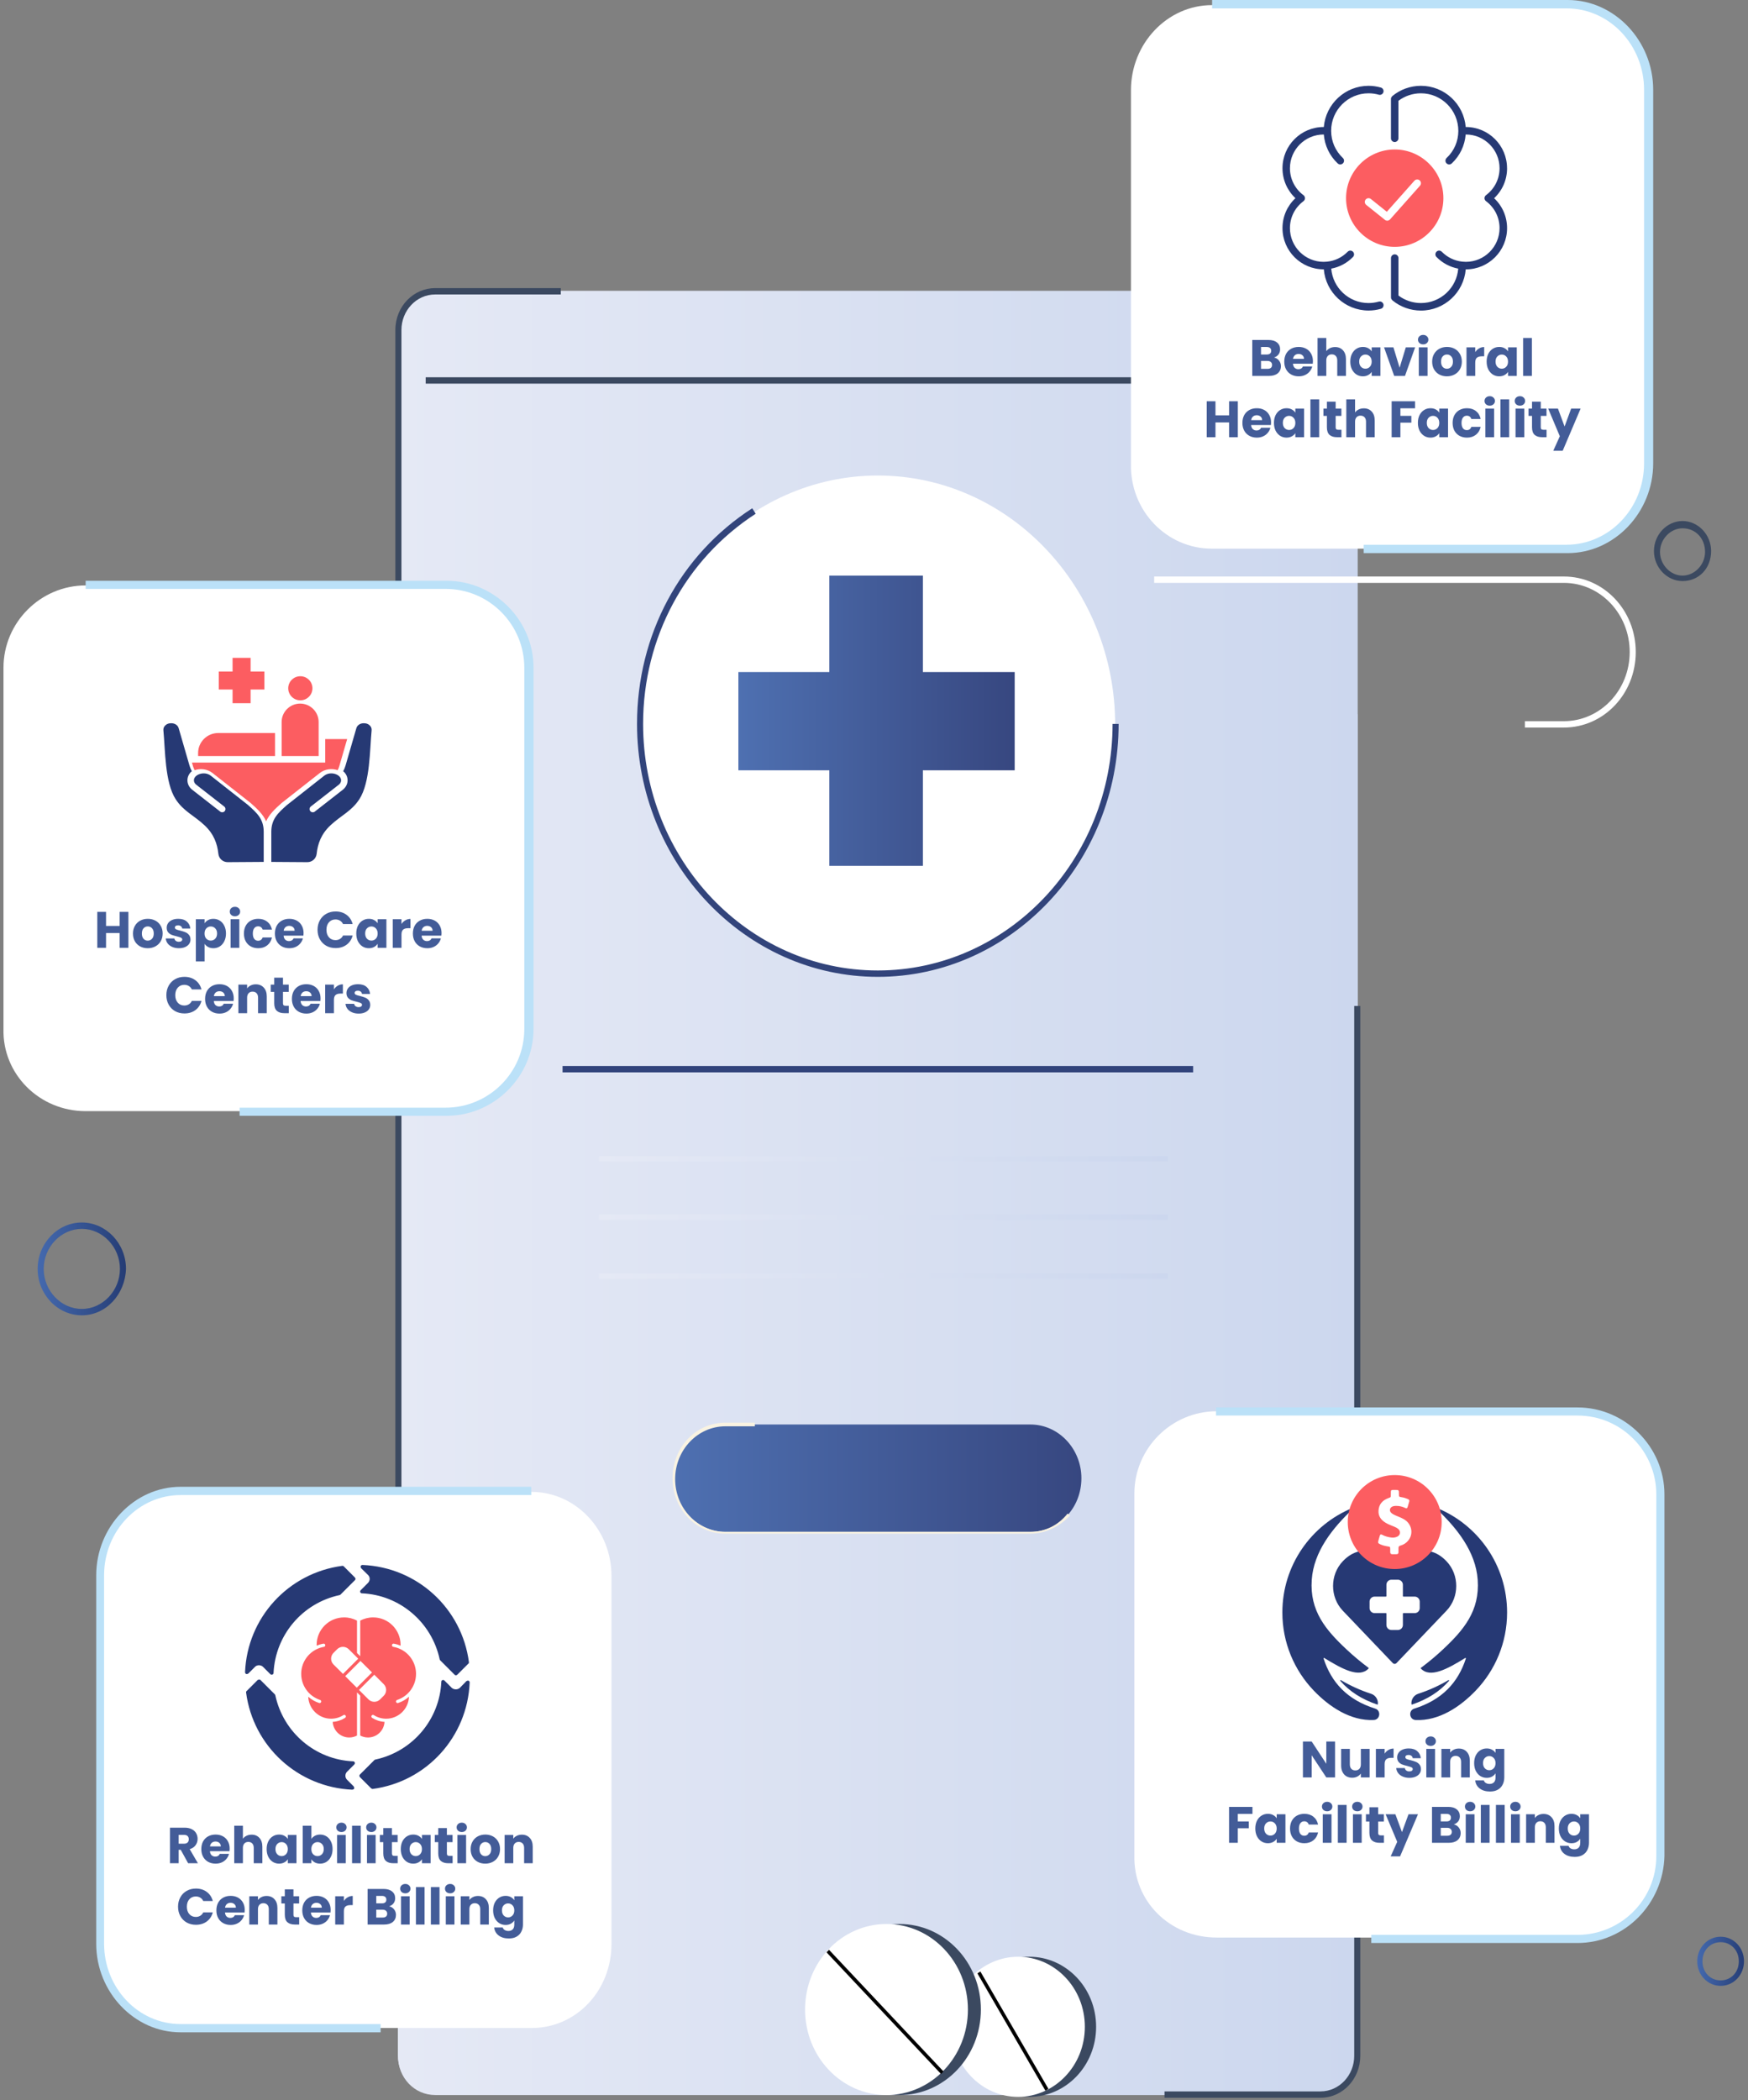 <svg width="428" height="514" viewBox="0 0 428 514" fill="none" xmlns="http://www.w3.org/2000/svg">
<rect x="0" y="0" width="428" height="514" fill="#808080" stroke="none"/>
<path d="M323.313 512.729H106.561C101.471 512.729 97.441 508.499 97.441 503.155V80.75C97.441 75.406 101.471 71.175 106.561 71.175H323.313C328.403 71.175 332.433 75.406 332.433 80.75V502.932C332.433 508.276 328.403 512.729 323.313 512.729Z" fill="url(#paint0_linear_1292_9487)"/>
<path d="M97.441 339.938V502.932C97.441 508.276 101.471 512.507 106.561 512.507H323.313C328.403 512.507 332.433 508.276 332.433 502.932V174.717L212.816 258.886L97.441 339.938Z" fill="url(#paint1_linear_1292_9487)"/>
<path d="M98.291 364.208H96.807V80.75C96.807 74.96 101.26 70.507 106.563 70.507H137.315V72.066H106.563C101.897 72.066 98.291 76.074 98.291 80.75V364.208Z" fill="#3B4960"/>
<path d="M323.31 513.397H285.135V511.838H323.31C327.976 511.838 331.582 507.83 331.582 503.154V246.194H333.066V503.154C333.066 508.721 328.824 513.397 323.31 513.397Z" fill="#3B4960"/>
<path d="M325.65 92.329H104.232V93.888H325.65V92.329Z" fill="#3B4960"/>
<path d="M214.94 238.4C182.915 238.4 156.828 211.012 156.828 177.388C156.828 143.765 182.915 116.377 214.94 116.377C246.965 116.377 273.051 143.765 273.051 177.388C273.051 211.012 246.965 238.4 214.94 238.4Z" fill="white"/>
<path d="M214.938 239.068C182.489 239.068 155.979 211.234 155.979 177.166C155.979 155.344 166.583 135.749 184.186 124.393L185.034 125.729C167.855 136.862 157.463 156.012 157.463 177.166C157.463 210.343 183.126 237.509 214.938 237.509C246.539 237.509 272.414 210.566 272.414 177.166H273.898C273.898 211.234 247.388 239.068 214.938 239.068Z" fill="#32447B"/>
<path d="M292.141 260.89H137.742V262.448H292.141V260.89Z" fill="#31437B"/>
<path d="M252.269 374.897H177.615C170.616 374.897 165.102 368.885 165.102 361.759C165.102 354.411 170.828 348.622 177.615 348.622H252.269C259.268 348.622 264.782 354.634 264.782 361.759C264.782 369.107 259.268 374.897 252.269 374.897Z" fill="url(#paint2_linear_1292_9487)"/>
<path d="M252.267 375.342H177.613C170.402 375.342 164.676 369.33 164.676 361.759C164.676 354.188 170.402 348.176 177.613 348.176H184.824V349.067H177.613C170.826 349.067 165.312 354.856 165.312 361.982C165.312 369.107 170.826 374.896 177.613 374.896H252.267C255.873 374.896 259.054 373.338 261.387 370.443L262.023 370.888C259.478 373.56 256.085 375.342 252.267 375.342Z" fill="#F9F3E2"/>
<path d="M285.987 282.934H146.646V284.27H285.987V282.934Z" fill="url(#paint3_linear_1292_9487)"/>
<path d="M285.987 297.185H146.646V298.521H285.987V297.185Z" fill="url(#paint4_linear_1292_9487)"/>
<path d="M285.987 311.658H146.646V312.994H285.987V311.658Z" fill="url(#paint5_linear_1292_9487)"/>
<path d="M248.448 164.473H225.967V140.87H203.062V164.473H180.793V188.522H203.062V211.902H225.967V188.522H248.448V164.473Z" fill="url(#paint6_linear_1292_9487)"/>
<path d="M421.297 486.009C418.115 486.009 415.57 483.337 415.57 479.997C415.57 476.657 418.115 473.985 421.297 473.985C424.478 473.985 427.023 476.657 427.023 479.997C427.023 483.337 424.478 486.009 421.297 486.009ZM421.297 475.321C418.752 475.321 416.843 477.325 416.843 479.997C416.843 482.669 418.752 484.673 421.297 484.673C423.842 484.673 425.75 482.669 425.75 479.997C425.75 477.325 423.842 475.321 421.297 475.321Z" fill="url(#paint7_linear_1292_9487)"/>
<path d="M20.031 321.901C14.093 321.901 9.215 316.78 9.215 310.545C9.215 304.311 14.093 299.189 20.031 299.189C25.97 299.189 30.848 304.311 30.848 310.545C30.636 316.78 25.97 321.901 20.031 321.901ZM20.031 300.748C14.941 300.748 10.699 305.201 10.699 310.545C10.699 315.889 14.941 320.343 20.031 320.343C25.121 320.343 29.363 315.889 29.363 310.545C29.363 305.201 25.121 300.748 20.031 300.748Z" fill="url(#paint8_linear_1292_9487)"/>
<path d="M297.893 474.185H386.408C397.473 474.185 406.551 465.107 406.551 454.042V365.527C406.551 354.463 397.473 345.384 386.408 345.384H297.893C286.829 345.384 277.751 354.463 277.751 365.527V454.042C277.467 465.39 286.545 474.185 297.893 474.185Z" fill="white"/>
<path d="M326.891 435H324.748L321.165 429.575V435H319.022V426.204H321.165L324.748 431.654V426.204H326.891V435ZM335.348 428.008V435H333.206V434.048C332.988 434.357 332.692 434.607 332.316 434.8C331.948 434.983 331.539 435.075 331.088 435.075C330.553 435.075 330.081 434.958 329.672 434.724C329.263 434.482 328.945 434.135 328.72 433.684C328.494 433.233 328.381 432.703 328.381 432.093V428.008H330.512V431.805C330.512 432.273 330.633 432.636 330.875 432.895C331.117 433.154 331.443 433.283 331.852 433.283C332.27 433.283 332.6 433.154 332.842 432.895C333.084 432.636 333.206 432.273 333.206 431.805V428.008H335.348ZM339.03 429.174C339.28 428.789 339.594 428.489 339.97 428.271C340.345 428.046 340.763 427.933 341.223 427.933V430.201H340.634C340.099 430.201 339.698 430.318 339.431 430.552C339.163 430.777 339.03 431.178 339.03 431.755V435H336.887V428.008H339.03V429.174ZM345.091 435.1C344.481 435.1 343.938 434.996 343.462 434.787C342.986 434.578 342.61 434.294 342.334 433.935C342.059 433.567 341.904 433.158 341.871 432.707H343.988C344.013 432.949 344.126 433.146 344.327 433.296C344.527 433.446 344.774 433.521 345.066 433.521C345.333 433.521 345.538 433.471 345.68 433.371C345.83 433.263 345.905 433.125 345.905 432.958C345.905 432.757 345.801 432.611 345.592 432.519C345.383 432.419 345.045 432.31 344.577 432.193C344.076 432.076 343.658 431.955 343.324 431.83C342.99 431.696 342.702 431.492 342.46 431.216C342.217 430.932 342.096 430.552 342.096 430.076C342.096 429.675 342.205 429.311 342.422 428.986C342.648 428.651 342.973 428.388 343.399 428.196C343.834 428.004 344.348 427.908 344.941 427.908C345.818 427.908 346.507 428.125 347.008 428.56C347.518 428.994 347.81 429.57 347.885 430.289H345.905C345.872 430.046 345.763 429.854 345.58 429.712C345.404 429.57 345.17 429.499 344.878 429.499C344.627 429.499 344.435 429.549 344.302 429.65C344.168 429.742 344.101 429.871 344.101 430.038C344.101 430.239 344.206 430.389 344.414 430.489C344.632 430.589 344.966 430.69 345.417 430.79C345.935 430.924 346.357 431.057 346.682 431.191C347.008 431.316 347.292 431.525 347.534 431.817C347.785 432.101 347.914 432.486 347.923 432.97C347.923 433.379 347.806 433.747 347.572 434.073C347.346 434.39 347.016 434.641 346.582 434.825C346.156 435.008 345.659 435.1 345.091 435.1ZM350.311 427.282C349.935 427.282 349.626 427.173 349.384 426.956C349.15 426.73 349.033 426.455 349.033 426.129C349.033 425.795 349.15 425.519 349.384 425.302C349.626 425.076 349.935 424.963 350.311 424.963C350.679 424.963 350.979 425.076 351.213 425.302C351.456 425.519 351.577 425.795 351.577 426.129C351.577 426.455 351.456 426.73 351.213 426.956C350.979 427.173 350.679 427.282 350.311 427.282ZM351.376 428.008V435H349.234V428.008H351.376ZM357.189 427.933C358.008 427.933 358.659 428.2 359.144 428.735C359.637 429.261 359.883 429.988 359.883 430.915V435H357.753V431.203C357.753 430.736 357.632 430.372 357.39 430.113C357.147 429.854 356.822 429.725 356.412 429.725C356.003 429.725 355.677 429.854 355.435 430.113C355.193 430.372 355.072 430.736 355.072 431.203V435H352.929V428.008H355.072V428.935C355.289 428.626 355.581 428.384 355.949 428.209C356.316 428.025 356.73 427.933 357.189 427.933ZM364.028 427.908C364.521 427.908 364.951 428.008 365.319 428.209C365.695 428.409 365.983 428.672 366.184 428.998V428.008H368.326V434.987C368.326 435.631 368.197 436.211 367.938 436.729C367.687 437.255 367.299 437.673 366.772 437.982C366.255 438.291 365.607 438.446 364.83 438.446C363.795 438.446 362.955 438.199 362.312 437.706C361.669 437.222 361.301 436.562 361.209 435.727H363.327C363.394 435.994 363.552 436.203 363.803 436.353C364.053 436.512 364.363 436.591 364.73 436.591C365.173 436.591 365.524 436.462 365.783 436.203C366.05 435.952 366.184 435.547 366.184 434.987V433.998C365.975 434.323 365.687 434.591 365.319 434.8C364.951 435 364.521 435.1 364.028 435.1C363.452 435.1 362.93 434.954 362.462 434.662C361.994 434.361 361.623 433.939 361.347 433.396C361.08 432.845 360.946 432.21 360.946 431.492C360.946 430.773 361.08 430.143 361.347 429.6C361.623 429.057 361.994 428.639 362.462 428.347C362.93 428.054 363.452 427.908 364.028 427.908ZM366.184 431.504C366.184 430.97 366.033 430.548 365.732 430.239C365.44 429.93 365.081 429.775 364.655 429.775C364.229 429.775 363.866 429.93 363.565 430.239C363.272 430.539 363.126 430.957 363.126 431.492C363.126 432.026 363.272 432.452 363.565 432.77C363.866 433.079 364.229 433.233 364.655 433.233C365.081 433.233 365.44 433.079 365.732 432.77C366.033 432.461 366.184 432.039 366.184 431.504ZM306.663 442.204V443.921H303.079V445.775H305.761V447.441H303.079V451H300.937V442.204H306.663ZM307.363 447.492C307.363 446.773 307.497 446.143 307.764 445.6C308.04 445.057 308.412 444.639 308.879 444.347C309.347 444.054 309.869 443.908 310.446 443.908C310.938 443.908 311.369 444.008 311.736 444.209C312.112 444.409 312.4 444.672 312.601 444.998V444.008H314.743V451H312.601V450.01C312.392 450.336 312.1 450.599 311.724 450.8C311.356 451 310.926 451.1 310.433 451.1C309.865 451.1 309.347 450.954 308.879 450.662C308.412 450.361 308.04 449.939 307.764 449.396C307.497 448.845 307.363 448.21 307.363 447.492ZM312.601 447.504C312.601 446.97 312.45 446.548 312.15 446.239C311.857 445.93 311.498 445.775 311.072 445.775C310.646 445.775 310.283 445.93 309.982 446.239C309.69 446.539 309.543 446.957 309.543 447.492C309.543 448.026 309.69 448.452 309.982 448.77C310.283 449.079 310.646 449.233 311.072 449.233C311.498 449.233 311.857 449.079 312.15 448.77C312.45 448.461 312.601 448.039 312.601 447.504ZM315.867 447.504C315.867 446.777 316.014 446.143 316.306 445.6C316.607 445.057 317.02 444.639 317.546 444.347C318.081 444.054 318.691 443.908 319.376 443.908C320.253 443.908 320.984 444.138 321.569 444.597C322.162 445.057 322.55 445.704 322.734 446.539H320.453C320.261 446.005 319.89 445.737 319.338 445.737C318.946 445.737 318.632 445.892 318.398 446.201C318.165 446.502 318.048 446.936 318.048 447.504C318.048 448.072 318.165 448.511 318.398 448.82C318.632 449.12 318.946 449.271 319.338 449.271C319.89 449.271 320.261 449.004 320.453 448.469H322.734C322.55 449.288 322.162 449.931 321.569 450.399C320.975 450.866 320.245 451.1 319.376 451.1C318.691 451.1 318.081 450.954 317.546 450.662C317.02 450.369 316.607 449.952 316.306 449.409C316.014 448.866 315.867 448.231 315.867 447.504ZM324.958 443.282C324.582 443.282 324.273 443.173 324.03 442.956C323.796 442.73 323.679 442.455 323.679 442.129C323.679 441.795 323.796 441.519 324.03 441.302C324.273 441.076 324.582 440.963 324.958 440.963C325.325 440.963 325.626 441.076 325.86 441.302C326.102 441.519 326.223 441.795 326.223 442.129C326.223 442.455 326.102 442.73 325.86 442.956C325.626 443.173 325.325 443.282 324.958 443.282ZM326.023 444.008V451H323.88V444.008H326.023ZM329.718 441.728V451H327.575V441.728H329.718ZM332.348 443.282C331.972 443.282 331.663 443.173 331.421 442.956C331.187 442.73 331.07 442.455 331.07 442.129C331.07 441.795 331.187 441.519 331.421 441.302C331.663 441.076 331.972 440.963 332.348 440.963C332.716 440.963 333.017 441.076 333.25 441.302C333.493 441.519 333.614 441.795 333.614 442.129C333.614 442.455 333.493 442.73 333.25 442.956C333.017 443.173 332.716 443.282 332.348 443.282ZM333.413 444.008V451H331.271V444.008H333.413ZM338.863 449.183V451H337.773C336.996 451 336.39 450.812 335.956 450.436C335.522 450.052 335.304 449.43 335.304 448.569V445.788H334.452V444.008H335.304V442.304H337.447V444.008H338.85V445.788H337.447V448.594C337.447 448.803 337.497 448.953 337.597 449.045C337.698 449.137 337.865 449.183 338.099 449.183H338.863ZM347.198 444.008L342.813 454.32H340.507L342.111 450.762L339.267 444.008H341.66L343.277 448.381L344.88 444.008H347.198ZM355.954 446.489C356.463 446.598 356.873 446.853 357.182 447.254C357.491 447.646 357.645 448.097 357.645 448.607C357.645 449.342 357.386 449.927 356.869 450.361C356.359 450.787 355.645 451 354.726 451H350.629V442.204H354.588C355.482 442.204 356.179 442.409 356.681 442.818C357.19 443.227 357.445 443.783 357.445 444.484C357.445 445.002 357.307 445.433 357.031 445.775C356.764 446.117 356.405 446.356 355.954 446.489ZM352.771 445.762H354.175C354.525 445.762 354.793 445.687 354.976 445.537C355.169 445.378 355.265 445.148 355.265 444.848C355.265 444.547 355.169 444.317 354.976 444.159C354.793 444 354.525 443.921 354.175 443.921H352.771V445.762ZM354.35 449.271C354.709 449.271 354.985 449.192 355.177 449.033C355.377 448.866 355.478 448.628 355.478 448.319C355.478 448.01 355.373 447.767 355.164 447.592C354.964 447.416 354.684 447.329 354.325 447.329H352.771V449.271H354.35ZM359.966 443.282C359.59 443.282 359.281 443.173 359.038 442.956C358.805 442.73 358.688 442.455 358.688 442.129C358.688 441.795 358.805 441.519 359.038 441.302C359.281 441.076 359.59 440.963 359.966 440.963C360.333 440.963 360.634 441.076 360.868 441.302C361.11 441.519 361.231 441.795 361.231 442.129C361.231 442.455 361.11 442.73 360.868 442.956C360.634 443.173 360.333 443.282 359.966 443.282ZM361.031 444.008V451H358.888V444.008H361.031ZM364.726 441.728V451H362.583V441.728H364.726ZM368.421 441.728V451H366.279V441.728H368.421ZM371.052 443.282C370.676 443.282 370.367 443.173 370.125 442.956C369.891 442.73 369.774 442.455 369.774 442.129C369.774 441.795 369.891 441.519 370.125 441.302C370.367 441.076 370.676 440.963 371.052 440.963C371.419 440.963 371.72 441.076 371.954 441.302C372.196 441.519 372.317 441.795 372.317 442.129C372.317 442.455 372.196 442.73 371.954 442.956C371.72 443.173 371.419 443.282 371.052 443.282ZM372.117 444.008V451H369.974V444.008H372.117ZM377.93 443.933C378.748 443.933 379.4 444.2 379.884 444.735C380.377 445.261 380.624 445.988 380.624 446.915V451H378.494V447.203C378.494 446.736 378.373 446.372 378.13 446.113C377.888 445.854 377.562 445.725 377.153 445.725C376.744 445.725 376.418 445.854 376.176 446.113C375.933 446.372 375.812 446.736 375.812 447.203V451H373.67V444.008H375.812V444.935C376.029 444.626 376.322 444.384 376.689 444.209C377.057 444.025 377.47 443.933 377.93 443.933ZM384.769 443.908C385.262 443.908 385.692 444.008 386.06 444.209C386.435 444.409 386.724 444.672 386.924 444.998V444.008H389.067V450.987C389.067 451.631 388.937 452.211 388.678 452.729C388.428 453.255 388.039 453.673 387.513 453.982C386.995 454.291 386.348 454.446 385.571 454.446C384.535 454.446 383.696 454.199 383.052 453.706C382.409 453.222 382.042 452.562 381.95 451.727H384.067C384.134 451.994 384.293 452.203 384.543 452.353C384.794 452.512 385.103 452.591 385.471 452.591C385.913 452.591 386.264 452.462 386.523 452.203C386.79 451.952 386.924 451.547 386.924 450.987V449.998C386.715 450.323 386.427 450.591 386.06 450.8C385.692 451 385.262 451.1 384.769 451.1C384.193 451.1 383.671 450.954 383.203 450.662C382.735 450.361 382.363 449.939 382.088 449.396C381.82 448.845 381.687 448.21 381.687 447.492C381.687 446.773 381.82 446.143 382.088 445.6C382.363 445.057 382.735 444.639 383.203 444.347C383.671 444.054 384.193 443.908 384.769 443.908ZM386.924 447.504C386.924 446.97 386.774 446.548 386.473 446.239C386.181 445.93 385.822 445.775 385.395 445.775C384.969 445.775 384.606 445.93 384.305 446.239C384.013 446.539 383.867 446.957 383.867 447.492C383.867 448.026 384.013 448.452 384.305 448.77C384.606 449.079 384.969 449.233 385.395 449.233C385.822 449.233 386.181 449.079 386.473 448.77C386.774 448.461 386.924 448.039 386.924 447.504Z" fill="#435C98"/>
<g clip-path="url(#clip0_1292_9487)">
<path fill-rule="evenodd" clip-rule="evenodd" d="M354.177 382.092C357.355 385.42 357.355 390.866 354.177 394.194L341.929 407.02C341.682 407.278 341.28 407.278 341.034 407.02L328.785 394.194C325.607 390.866 325.607 385.42 328.785 382.092C332.922 377.76 337.755 379.434 341.399 383.2C341.421 383.223 341.449 383.235 341.481 383.235C341.513 383.235 341.541 383.223 341.564 383.2C345.208 379.434 350.04 377.76 354.177 382.092ZM321.634 413.704C325.45 417.697 330.659 421.202 336.37 420.94C337.937 420.868 338.221 418.629 336.729 418.16C329.894 416.008 325.999 411.785 324.08 405.9C324.065 405.854 324.079 405.805 324.118 405.775C324.157 405.744 324.207 405.741 324.249 405.767C328.628 408.469 332.836 410.759 335.099 408.34C335.122 408.316 335.133 408.285 335.13 408.251C335.127 408.217 335.111 408.19 335.084 408.169C333.222 406.785 331.452 405.308 329.773 403.74C324.591 398.902 320.656 394.234 321.185 386.626C321.667 379.705 326.31 373.926 331.293 369.24C331.334 369.201 331.342 369.14 331.311 369.093C331.281 369.046 331.223 369.028 331.172 369.049C321.095 373.148 313.988 383.053 313.988 394.623C313.988 402.027 316.898 408.749 321.634 413.704ZM328.32 411.189C330.64 412.554 333.096 413.679 335.711 414.523C336.819 414.881 337.48 415.977 337.371 417.067C337.368 417.103 337.35 417.133 337.319 417.152C337.289 417.172 337.255 417.176 337.22 417.164C333.469 415.891 330.466 413.998 328.175 411.364C328.138 411.321 328.137 411.259 328.173 411.215C328.209 411.171 328.271 411.161 328.32 411.189ZM354.643 411.189C352.323 412.554 349.867 413.679 347.252 414.523C346.144 414.881 345.483 415.977 345.591 417.067C345.595 417.103 345.613 417.133 345.643 417.152C345.674 417.172 345.708 417.176 345.742 417.164C349.494 415.891 352.497 413.998 354.788 411.364C354.825 411.321 354.826 411.259 354.79 411.215C354.754 411.171 354.692 411.161 354.643 411.189ZM361.367 413.71C366.103 408.755 369.013 402.033 369.013 394.629C369.013 383.059 361.906 373.154 351.83 369.055C351.778 369.034 351.721 369.052 351.69 369.099C351.66 369.146 351.667 369.207 351.708 369.245C356.691 373.932 361.334 379.711 361.816 386.632C362.346 394.24 358.41 398.908 353.228 403.746C351.549 405.314 349.78 406.791 347.918 408.175C347.89 408.195 347.875 408.223 347.872 408.257C347.869 408.291 347.879 408.321 347.902 408.346C350.165 410.765 354.373 408.475 358.752 405.773C358.794 405.747 358.845 405.75 358.883 405.78C358.922 405.811 358.936 405.86 358.921 405.906C357.003 411.791 353.107 416.014 346.272 418.165C344.78 418.635 345.064 420.874 346.632 420.946C352.342 421.208 357.551 417.703 361.367 413.71ZM340.694 386.611C340.018 386.611 339.464 387.166 339.464 387.844V390.628C339.464 390.692 339.412 390.743 339.349 390.743H336.571C335.894 390.743 335.34 391.298 335.34 391.976V393.554C335.34 394.232 335.894 394.787 336.571 394.787H339.349C339.412 394.787 339.464 394.839 339.464 394.902V397.687C339.464 398.365 340.018 398.919 340.694 398.919H342.269C342.945 398.919 343.499 398.365 343.499 397.687V394.902C343.499 394.839 343.55 394.787 343.614 394.787H346.392C347.069 394.787 347.622 394.232 347.622 393.554V391.976C347.622 391.298 347.069 390.743 346.392 390.743H343.614C343.55 390.743 343.499 390.692 343.499 390.628V387.844C343.499 387.166 342.945 386.611 342.269 386.611H340.694Z" fill="#263974"/>
<path d="M341.5 361C335.149 361 330 366.149 330 372.5C330 378.851 335.149 384 341.5 384C347.851 384 353 378.851 353 372.5C353 366.149 347.851 361 341.5 361ZM344.803 377.034C344.302 377.644 343.649 378.056 342.887 378.264C342.555 378.354 342.404 378.529 342.423 378.875C342.437 379.215 342.423 379.551 342.418 379.892C342.418 380.195 342.262 380.356 341.964 380.365C341.77 380.37 341.576 380.375 341.382 380.375C341.211 380.375 341.041 380.375 340.871 380.37C340.549 380.365 340.397 380.181 340.397 379.869C340.393 379.622 340.393 379.372 340.393 379.126C340.388 378.577 340.369 378.558 339.844 378.472C339.172 378.364 338.509 378.212 337.894 377.914C337.411 377.677 337.359 377.559 337.496 377.048C337.6 376.669 337.705 376.291 337.823 375.917C337.908 375.642 337.988 375.519 338.135 375.519C338.22 375.519 338.329 375.562 338.476 375.638C339.157 375.993 339.881 376.191 340.643 376.286C340.771 376.3 340.899 376.31 341.027 376.31C341.382 376.31 341.727 376.243 342.063 376.097C342.91 375.728 343.043 374.748 342.328 374.161C342.087 373.962 341.808 373.816 341.519 373.688C340.776 373.361 340.005 373.115 339.304 372.694C338.168 372.013 337.449 371.08 337.534 369.698C337.629 368.137 338.514 367.162 339.948 366.641C340.539 366.428 340.544 366.433 340.544 365.818C340.544 365.609 340.539 365.401 340.549 365.188C340.563 364.724 340.639 364.644 341.102 364.63C341.155 364.63 341.211 364.63 341.263 364.63C341.353 364.63 341.443 364.63 341.533 364.63C341.571 364.63 341.609 364.63 341.642 364.63C342.522 364.63 342.522 364.668 342.527 365.619C342.532 366.319 342.532 366.319 343.227 366.428C343.762 366.513 344.269 366.67 344.761 366.887C345.03 367.006 345.135 367.195 345.049 367.484C344.926 367.909 344.808 368.34 344.676 368.761C344.59 369.017 344.51 369.135 344.358 369.135C344.273 369.135 344.169 369.102 344.037 369.036C343.355 368.705 342.641 368.544 341.893 368.544C341.798 368.544 341.699 368.548 341.604 368.553C341.382 368.567 341.164 368.596 340.956 368.686C340.217 369.007 340.099 369.821 340.729 370.323C341.046 370.579 341.41 370.758 341.784 370.915C342.437 371.184 343.09 371.445 343.71 371.785C345.66 372.874 346.19 375.349 344.803 377.034Z" fill="#FC5D61"/>
</g>
<path d="M386.261 475.518H335.762V473.532H386.261C396.758 473.532 405.553 465.021 405.553 454.241V365.726C405.553 355.229 397.042 346.434 386.261 346.434H297.746V344.448H386.261C397.893 344.448 407.539 354.094 407.539 365.726V454.241C407.255 465.872 397.893 475.518 386.261 475.518Z" fill="#BBE1F8"/>
<path d="M296.733 134.277H383.804C394.688 134.277 403.618 124.901 403.618 113.474V22.058C403.618 10.631 394.688 1.255 383.804 1.255H296.733C285.849 1.255 276.918 10.631 276.918 22.058V113.474C276.639 124.901 285.57 134.277 296.733 134.277Z" fill="white"/>
<path d="M311.946 87.489C312.456 87.597 312.865 87.852 313.174 88.253C313.483 88.646 313.638 89.097 313.638 89.606C313.638 90.342 313.379 90.927 312.861 91.361C312.351 91.787 311.637 92 310.718 92H306.62V83.203H310.58C311.474 83.203 312.172 83.408 312.673 83.817C313.182 84.226 313.437 84.782 313.437 85.484C313.437 86.002 313.299 86.432 313.024 86.774C312.756 87.117 312.397 87.355 311.946 87.489ZM308.763 86.762H310.167C310.517 86.762 310.785 86.687 310.969 86.536C311.161 86.378 311.257 86.148 311.257 85.847C311.257 85.546 311.161 85.317 310.969 85.158C310.785 84.999 310.517 84.92 310.167 84.92H308.763V86.762ZM310.342 90.271C310.701 90.271 310.977 90.191 311.169 90.033C311.37 89.865 311.47 89.627 311.47 89.318C311.47 89.009 311.365 88.767 311.156 88.591C310.956 88.416 310.676 88.328 310.317 88.328H308.763V90.271H310.342ZM321.472 88.391C321.472 88.591 321.459 88.8 321.434 89.017H316.585C316.618 89.452 316.756 89.786 316.998 90.02C317.249 90.246 317.554 90.358 317.913 90.358C318.448 90.358 318.82 90.133 319.028 89.682H321.309C321.192 90.141 320.979 90.555 320.67 90.922C320.369 91.29 319.989 91.578 319.53 91.787C319.07 91.996 318.556 92.1 317.988 92.1C317.303 92.1 316.693 91.954 316.159 91.662C315.624 91.369 315.206 90.951 314.906 90.409C314.605 89.865 314.454 89.231 314.454 88.504C314.454 87.777 314.601 87.142 314.893 86.599C315.194 86.056 315.612 85.638 316.146 85.346C316.681 85.053 317.295 84.907 317.988 84.907C318.665 84.907 319.267 85.049 319.793 85.333C320.319 85.617 320.729 86.023 321.021 86.549C321.322 87.075 321.472 87.689 321.472 88.391ZM319.279 87.827C319.279 87.46 319.154 87.167 318.903 86.95C318.652 86.733 318.339 86.624 317.963 86.624C317.604 86.624 317.299 86.728 317.048 86.937C316.806 87.146 316.656 87.443 316.597 87.827H319.279ZM326.901 84.932C327.703 84.932 328.346 85.2 328.831 85.734C329.315 86.261 329.557 86.987 329.557 87.915V92H327.427V88.203C327.427 87.735 327.306 87.372 327.064 87.113C326.821 86.854 326.496 86.724 326.086 86.724C325.677 86.724 325.351 86.854 325.109 87.113C324.866 87.372 324.745 87.735 324.745 88.203V92H322.602V82.727H324.745V85.947C324.963 85.638 325.259 85.392 325.635 85.208C326.011 85.024 326.433 84.932 326.901 84.932ZM330.62 88.491C330.62 87.773 330.754 87.142 331.021 86.599C331.297 86.056 331.669 85.638 332.137 85.346C332.605 85.053 333.127 84.907 333.703 84.907C334.196 84.907 334.626 85.007 334.994 85.208C335.37 85.409 335.658 85.672 335.858 85.998V85.007H338.001V92H335.858V91.01C335.65 91.336 335.357 91.599 334.981 91.799C334.614 92 334.183 92.1 333.691 92.1C333.122 92.1 332.605 91.954 332.137 91.662C331.669 91.361 331.297 90.939 331.021 90.396C330.754 89.845 330.62 89.21 330.62 88.491ZM335.858 88.504C335.858 87.969 335.708 87.547 335.407 87.238C335.115 86.929 334.756 86.774 334.33 86.774C333.904 86.774 333.54 86.929 333.239 87.238C332.947 87.539 332.801 87.957 332.801 88.491C332.801 89.026 332.947 89.452 333.239 89.769C333.54 90.079 333.904 90.233 334.33 90.233C334.756 90.233 335.115 90.079 335.407 89.769C335.708 89.46 335.858 89.038 335.858 88.504ZM342.697 89.995L344.213 85.007H346.494L344.013 92H341.369L338.887 85.007H341.181L342.697 89.995ZM348.474 84.281C348.098 84.281 347.789 84.172 347.546 83.955C347.312 83.729 347.195 83.454 347.195 83.128C347.195 82.794 347.312 82.518 347.546 82.301C347.789 82.075 348.098 81.962 348.474 81.962C348.841 81.962 349.142 82.075 349.376 82.301C349.618 82.518 349.739 82.794 349.739 83.128C349.739 83.454 349.618 83.729 349.376 83.955C349.142 84.172 348.841 84.281 348.474 84.281ZM349.539 85.007V92H347.396V85.007H349.539ZM354.275 92.1C353.59 92.1 352.971 91.954 352.42 91.662C351.877 91.369 351.447 90.951 351.129 90.409C350.82 89.865 350.666 89.231 350.666 88.504C350.666 87.785 350.824 87.155 351.142 86.612C351.459 86.06 351.894 85.638 352.445 85.346C352.996 85.053 353.615 84.907 354.3 84.907C354.985 84.907 355.603 85.053 356.154 85.346C356.706 85.638 357.14 86.06 357.458 86.612C357.775 87.155 357.934 87.785 357.934 88.504C357.934 89.222 357.771 89.857 357.445 90.409C357.128 90.951 356.689 91.369 356.129 91.662C355.578 91.954 354.96 92.1 354.275 92.1ZM354.275 90.246C354.684 90.246 355.031 90.095 355.315 89.794C355.607 89.494 355.753 89.064 355.753 88.504C355.753 87.944 355.611 87.514 355.327 87.213C355.052 86.912 354.709 86.762 354.3 86.762C353.882 86.762 353.535 86.912 353.26 87.213C352.984 87.505 352.846 87.936 352.846 88.504C352.846 89.064 352.98 89.494 353.247 89.794C353.523 90.095 353.865 90.246 354.275 90.246ZM361.213 86.173C361.464 85.789 361.777 85.488 362.153 85.271C362.529 85.045 362.947 84.932 363.406 84.932V87.201H362.817C362.283 87.201 361.882 87.317 361.614 87.551C361.347 87.777 361.213 88.178 361.213 88.754V92H359.071V85.007H361.213V86.173ZM364.005 88.491C364.005 87.773 364.138 87.142 364.406 86.599C364.681 86.056 365.053 85.638 365.521 85.346C365.989 85.053 366.511 84.907 367.087 84.907C367.58 84.907 368.01 85.007 368.378 85.208C368.754 85.409 369.042 85.672 369.243 85.998V85.007H371.386V92H369.243V91.01C369.034 91.336 368.741 91.599 368.366 91.799C367.998 92 367.568 92.1 367.075 92.1C366.507 92.1 365.989 91.954 365.521 91.662C365.053 91.361 364.681 90.939 364.406 90.396C364.138 89.845 364.005 89.21 364.005 88.491ZM369.243 88.504C369.243 87.969 369.092 87.547 368.792 87.238C368.499 86.929 368.14 86.774 367.714 86.774C367.288 86.774 366.924 86.929 366.624 87.238C366.331 87.539 366.185 87.957 366.185 88.491C366.185 89.026 366.331 89.452 366.624 89.769C366.924 90.079 367.288 90.233 367.714 90.233C368.14 90.233 368.499 90.079 368.792 89.769C369.092 89.46 369.243 89.038 369.243 88.504ZM375.079 82.727V92H372.936V82.727H375.079ZM303.085 98.203V107H300.942V103.378H297.608V107H295.466V98.203H297.608V101.649H300.942V98.203H303.085ZM311.223 103.391C311.223 103.591 311.21 103.8 311.185 104.018H306.336C306.369 104.452 306.507 104.786 306.749 105.02C307 105.246 307.305 105.358 307.664 105.358C308.199 105.358 308.571 105.133 308.779 104.682H311.06C310.943 105.141 310.73 105.555 310.421 105.922C310.12 106.29 309.74 106.578 309.281 106.787C308.821 106.996 308.307 107.1 307.739 107.1C307.054 107.1 306.444 106.954 305.91 106.662C305.375 106.369 304.957 105.952 304.657 105.409C304.356 104.865 304.205 104.231 304.205 103.504C304.205 102.777 304.352 102.142 304.644 101.599C304.945 101.056 305.363 100.638 305.897 100.346C306.432 100.053 307.046 99.907 307.739 99.907C308.416 99.907 309.017 100.049 309.544 100.333C310.07 100.617 310.479 101.023 310.772 101.549C311.073 102.075 311.223 102.689 311.223 103.391ZM309.03 102.827C309.03 102.459 308.905 102.167 308.654 101.95C308.403 101.733 308.09 101.624 307.714 101.624C307.355 101.624 307.05 101.728 306.799 101.937C306.557 102.146 306.407 102.443 306.348 102.827H309.03ZM311.927 103.491C311.927 102.773 312.061 102.142 312.328 101.599C312.604 101.056 312.976 100.638 313.444 100.346C313.912 100.053 314.434 99.907 315.01 99.907C315.503 99.907 315.933 100.008 316.301 100.208C316.677 100.409 316.965 100.672 317.166 100.997V100.008H319.308V107H317.166V106.01C316.957 106.336 316.664 106.599 316.288 106.799C315.921 107 315.49 107.1 314.998 107.1C314.43 107.1 313.912 106.954 313.444 106.662C312.976 106.361 312.604 105.939 312.328 105.396C312.061 104.845 311.927 104.21 311.927 103.491ZM317.166 103.504C317.166 102.969 317.015 102.547 316.714 102.238C316.422 101.929 316.063 101.774 315.637 101.774C315.211 101.774 314.847 101.929 314.546 102.238C314.254 102.539 314.108 102.957 314.108 103.491C314.108 104.026 314.254 104.452 314.546 104.769C314.847 105.079 315.211 105.233 315.637 105.233C316.063 105.233 316.422 105.079 316.714 104.769C317.015 104.46 317.166 104.038 317.166 103.504ZM323.001 97.727V107H320.859V97.727H323.001ZM328.452 105.183V107H327.361C326.584 107 325.979 106.812 325.544 106.436C325.11 106.052 324.893 105.429 324.893 104.569V101.787H324.041V100.008H324.893V98.303H327.036V100.008H328.439V101.787H327.036V104.594C327.036 104.803 327.086 104.953 327.186 105.045C327.286 105.137 327.453 105.183 327.687 105.183H328.452ZM333.943 99.932C334.745 99.932 335.389 100.2 335.873 100.734C336.358 101.261 336.6 101.987 336.6 102.915V107H334.47V103.203C334.47 102.735 334.349 102.372 334.106 102.113C333.864 101.854 333.538 101.724 333.129 101.724C332.72 101.724 332.394 101.854 332.152 102.113C331.909 102.372 331.788 102.735 331.788 103.203V107H329.645V97.727H331.788V100.947C332.005 100.638 332.302 100.392 332.678 100.208C333.054 100.024 333.476 99.932 333.943 99.932ZM346.472 98.203V99.92H342.888V101.774H345.569V103.441H342.888V107H340.745V98.203H346.472ZM347.172 103.491C347.172 102.773 347.305 102.142 347.573 101.599C347.848 101.056 348.22 100.638 348.688 100.346C349.156 100.053 349.678 99.907 350.254 99.907C350.747 99.907 351.178 100.008 351.545 100.208C351.921 100.409 352.209 100.672 352.41 100.997V100.008H354.553V107H352.41V106.01C352.201 106.336 351.909 106.599 351.533 106.799C351.165 107 350.735 107.1 350.242 107.1C349.674 107.1 349.156 106.954 348.688 106.662C348.22 106.361 347.848 105.939 347.573 105.396C347.305 104.845 347.172 104.21 347.172 103.491ZM352.41 103.504C352.41 102.969 352.259 102.547 351.959 102.238C351.666 101.929 351.307 101.774 350.881 101.774C350.455 101.774 350.092 101.929 349.791 102.238C349.498 102.539 349.352 102.957 349.352 103.491C349.352 104.026 349.498 104.452 349.791 104.769C350.092 105.079 350.455 105.233 350.881 105.233C351.307 105.233 351.666 105.079 351.959 104.769C352.259 104.46 352.41 104.038 352.41 103.504ZM355.677 103.504C355.677 102.777 355.823 102.142 356.116 101.599C356.416 101.056 356.83 100.638 357.356 100.346C357.891 100.053 358.501 99.907 359.186 99.907C360.063 99.907 360.794 100.137 361.379 100.596C361.972 101.056 362.36 101.703 362.544 102.539H360.263C360.071 102.004 359.699 101.737 359.148 101.737C358.755 101.737 358.442 101.891 358.208 102.201C357.974 102.501 357.857 102.936 357.857 103.504C357.857 104.072 357.974 104.51 358.208 104.82C358.442 105.12 358.755 105.271 359.148 105.271C359.699 105.271 360.071 105.003 360.263 104.469H362.544C362.36 105.287 361.972 105.931 361.379 106.398C360.786 106.866 360.055 107.1 359.186 107.1C358.501 107.1 357.891 106.954 357.356 106.662C356.83 106.369 356.416 105.952 356.116 105.409C355.823 104.865 355.677 104.231 355.677 103.504ZM364.768 99.281C364.392 99.281 364.083 99.172 363.841 98.955C363.607 98.729 363.49 98.454 363.49 98.128C363.49 97.794 363.607 97.518 363.841 97.301C364.083 97.075 364.392 96.962 364.768 96.962C365.136 96.962 365.436 97.075 365.67 97.301C365.913 97.518 366.034 97.794 366.034 98.128C366.034 98.454 365.913 98.729 365.67 98.955C365.436 99.172 365.136 99.281 364.768 99.281ZM365.833 100.008V107H363.69V100.008H365.833ZM369.529 97.727V107H367.386V97.727H369.529ZM372.16 99.281C371.784 99.281 371.474 99.172 371.232 98.955C370.998 98.729 370.881 98.454 370.881 98.128C370.881 97.794 370.998 97.518 371.232 97.301C371.474 97.075 371.784 96.962 372.16 96.962C372.527 96.962 372.828 97.075 373.062 97.301C373.304 97.518 373.425 97.794 373.425 98.128C373.425 98.454 373.304 98.729 373.062 98.955C372.828 99.172 372.527 99.281 372.16 99.281ZM373.225 100.008V107H371.082V100.008H373.225ZM378.675 105.183V107H377.585C376.808 107 376.202 106.812 375.768 106.436C375.333 106.052 375.116 105.429 375.116 104.569V101.787H374.264V100.008H375.116V98.303H377.259V100.008H378.662V101.787H377.259V104.594C377.259 104.803 377.309 104.953 377.409 105.045C377.509 105.137 377.677 105.183 377.91 105.183H378.675ZM387.011 100.008L382.625 110.321H380.32L381.924 106.762L379.079 100.008H381.472L383.089 104.381L384.693 100.008H387.011Z" fill="#435C98"/>
<g clip-path="url(#clip1_1292_9487)">
<path d="M369 41.167C369 35.602 364.481 31.083 358.917 31.083H358.88C358.413 25.446 353.673 21 347.917 21C345.359 21 342.875 21.889 340.913 23.512C340.904 23.512 340.895 23.539 340.886 23.548C340.822 23.613 340.767 23.686 340.721 23.759C340.703 23.787 340.675 23.814 340.657 23.851C340.602 23.97 340.574 24.089 340.574 24.227V33.843C340.574 34.347 340.987 34.759 341.491 34.759C341.995 34.759 342.408 34.347 342.408 33.843V24.667C343.984 23.484 345.918 22.833 347.908 22.833C352.958 22.833 357.074 26.949 357.074 32.046C357.065 34.576 356.048 36.932 354.205 38.664C353.838 39.013 353.82 39.59 354.168 39.957C354.352 40.149 354.59 40.241 354.838 40.241C355.067 40.241 355.287 40.158 355.47 39.993C357.468 38.105 358.651 35.621 358.871 32.917H358.917C363.463 32.917 367.167 36.62 367.167 41.167C367.167 43.788 365.957 46.19 363.848 47.767C363.619 47.941 363.482 48.216 363.482 48.5C363.482 48.784 363.619 49.059 363.848 49.233C365.957 50.801 367.167 53.212 367.167 55.833C367.167 60.38 363.463 64.083 358.917 64.083C358.633 64.083 358.358 64.065 358.083 64.037C356.167 63.845 354.398 63.002 353.023 61.608C352.665 61.251 352.088 61.242 351.73 61.599C351.373 61.957 351.363 62.534 351.721 62.892C353.188 64.386 355.039 65.367 357.047 65.743C356.671 70.454 352.72 74.167 347.917 74.167C345.928 74.167 343.993 73.516 342.417 72.333V63.167C342.417 62.663 342.004 62.25 341.5 62.25C340.996 62.25 340.583 62.663 340.583 63.167V72.782C340.583 72.92 340.611 73.039 340.666 73.158C340.684 73.195 340.712 73.213 340.73 73.25C340.776 73.323 340.831 73.397 340.895 73.461C340.904 73.47 340.913 73.488 340.923 73.498C342.884 75.12 345.368 76.009 347.926 76.009C353.673 76.009 358.403 71.582 358.889 65.926H358.926C364.49 65.926 369.009 61.407 369.009 55.843C369.009 53.019 367.863 50.407 365.838 48.509C367.863 46.612 369.009 43.999 369.009 41.176L369 41.167Z" fill="#263974"/>
<path d="M337.585 73.818C336.769 74.047 335.926 74.167 335.083 74.167C330.288 74.167 326.356 70.472 325.953 65.743C327.969 65.367 329.812 64.395 331.278 62.892C331.636 62.534 331.627 61.947 331.269 61.599C330.912 61.242 330.325 61.251 329.977 61.608C328.611 63.002 326.842 63.854 324.926 64.037C324.651 64.065 324.376 64.083 324.092 64.083C319.545 64.083 315.842 60.38 315.842 55.833C315.842 53.212 317.052 50.81 319.16 49.233C319.389 49.059 319.527 48.784 319.527 48.5C319.527 48.216 319.389 47.941 319.16 47.767C317.052 46.199 315.842 43.788 315.842 41.167C315.842 36.62 319.545 32.917 324.092 32.917H324.138C324.358 35.621 325.54 38.114 327.538 39.993C327.713 40.158 327.942 40.241 328.171 40.241C328.418 40.241 328.657 40.14 328.84 39.957C329.188 39.59 329.17 39.003 328.803 38.664C326.961 36.922 325.943 34.576 325.934 32.046H325.925C325.925 32.046 325.934 32.018 325.934 32C325.934 26.949 330.05 22.833 335.101 22.833C335.944 22.833 336.778 22.953 337.603 23.182C338.089 23.319 338.593 23.035 338.731 22.549C338.868 22.063 338.584 21.559 338.098 21.422C337.118 21.147 336.109 21 335.101 21C329.353 21 324.623 25.427 324.138 31.083H324.101C318.537 31.083 314.018 35.602 314.018 41.167C314.018 43.99 315.163 46.602 317.189 48.5C315.163 50.398 314.018 53.01 314.018 55.833C314.018 61.398 318.537 65.917 324.101 65.917H324.138C324.605 71.554 329.344 76 335.101 76C336.109 76 337.118 75.862 338.098 75.578C338.584 75.441 338.868 74.937 338.731 74.451C338.593 73.965 338.089 73.681 337.603 73.818H337.585Z" fill="#263974"/>
<path d="M329.584 48.5C329.584 55.072 334.928 60.417 341.501 60.417C348.073 60.417 353.417 55.072 353.417 48.5C353.417 41.928 348.073 36.583 341.501 36.583C334.928 36.583 329.584 41.928 329.584 48.5ZM334.369 48.848C334.681 48.454 335.267 48.39 335.661 48.702L339.566 51.828L346.322 44.228C346.661 43.852 347.239 43.816 347.615 44.155C347.991 44.494 348.027 45.072 347.688 45.447L340.355 53.697C340.171 53.899 339.924 54.009 339.667 54.009C339.466 54.009 339.264 53.945 339.099 53.807L334.516 50.141C334.121 49.82 334.057 49.252 334.369 48.848Z" fill="#FC5D61"/>
</g>
<path d="M383.856 135.366H333.902V133.315H383.577C393.903 133.315 402.554 124.525 402.554 113.391V21.975C402.554 11.134 394.182 2.051 383.577 2.051H296.785V0H383.856C395.298 0 404.787 9.962 404.787 21.975V113.391C404.787 125.404 395.298 135.366 383.856 135.366Z" fill="#BBE1F8"/>
<path d="M382.914 178.056H373.37V176.497H382.914C391.822 176.497 399.033 168.927 399.033 159.575C399.033 150.222 391.822 142.652 382.914 142.652H282.598V141.093H382.914C392.67 141.093 400.517 149.332 400.517 159.575C400.517 169.817 392.67 178.056 382.914 178.056Z" fill="white"/>
<path d="M411.97 142.207C408.152 142.207 404.971 138.867 404.971 134.859C404.971 130.851 408.152 127.511 411.97 127.511C415.787 127.511 418.968 130.851 418.968 134.859C418.968 139.089 415.999 142.207 411.97 142.207ZM411.97 129.292C409 129.292 406.455 131.964 406.455 135.081C406.455 138.199 409 140.871 411.97 140.871C414.939 140.871 417.484 138.199 417.484 135.081C417.484 131.741 415.151 129.292 411.97 129.292Z" fill="#3B4960"/>
<path d="M268.384 496.029C268.384 505.604 260.961 513.174 252.053 513.174C242.934 513.174 235.723 505.381 235.723 496.029C235.723 486.454 243.146 478.883 252.053 478.883C260.961 478.883 268.384 486.454 268.384 496.029Z" fill="#3B4960"/>
<path d="M265.626 496.029C265.626 505.604 258.203 513.175 249.295 513.175C240.176 513.175 232.965 505.381 232.965 496.029C232.965 486.454 240.388 478.884 249.295 478.884C258.203 478.884 265.626 486.454 265.626 496.029Z" fill="white"/>
<path d="M240.043 482.488L239.318 482.951L255.978 511.668L256.702 511.205L240.043 482.488Z" fill="black"/>
<path d="M240.173 491.799C240.173 503.377 231.265 512.73 220.237 512.73C209.208 512.73 200.301 503.377 200.301 491.799C200.301 480.22 209.208 470.868 220.237 470.868C231.265 470.868 240.173 480.22 240.173 491.799Z" fill="#3B4960"/>
<path d="M236.995 491.799C236.995 503.377 228.088 512.73 217.059 512.73C206.031 512.73 197.123 503.377 197.123 491.799C197.123 480.22 206.031 470.868 217.059 470.868C228.088 470.868 236.995 480.22 236.995 491.799Z" fill="white"/>
<path d="M202.984 477.182L202.381 477.808L230.411 507.58L231.014 506.954L202.984 477.182Z" fill="black"/>
<path d="M20.974 271.937H109.389C120.441 271.937 129.509 262.868 129.509 251.816V163.397C129.509 152.344 120.441 143.276 109.389 143.276H20.974C9.922 143.276 0.854 152.344 0.854 163.397V251.816C0.571 262.868 9.639 271.937 20.974 271.937Z" fill="white"/>
<path d="M109.39 273.071H58.664V271.087H109.106C119.591 271.087 128.376 262.585 128.376 251.816V163.397C128.376 152.911 119.875 144.126 109.106 144.126H20.975V142.142H109.39C121.008 142.142 130.643 151.777 130.643 163.397V251.816C130.643 263.435 121.008 273.071 109.39 273.071Z" fill="#BBE1F8"/>
<path d="M31.44 223.167V231.963H29.297V228.342H25.964V231.963H23.822V223.167H25.964V226.613H29.297V223.167H31.44ZM36.169 232.063C35.484 232.063 34.866 231.917 34.315 231.625C33.772 231.332 33.342 230.915 33.024 230.372C32.715 229.829 32.561 229.194 32.561 228.467C32.561 227.749 32.719 227.118 33.037 226.575C33.354 226.024 33.788 225.602 34.34 225.31C34.891 225.017 35.509 224.871 36.194 224.871C36.879 224.871 37.497 225.017 38.049 225.31C38.6 225.602 39.034 226.024 39.352 226.575C39.669 227.118 39.828 227.749 39.828 228.467C39.828 229.186 39.665 229.82 39.339 230.372C39.022 230.915 38.583 231.332 38.024 231.625C37.472 231.917 36.854 232.063 36.169 232.063ZM36.169 230.209C36.578 230.209 36.925 230.058 37.209 229.758C37.502 229.457 37.648 229.027 37.648 228.467C37.648 227.907 37.506 227.477 37.222 227.177C36.946 226.876 36.604 226.725 36.194 226.725C35.777 226.725 35.43 226.876 35.154 227.177C34.879 227.469 34.741 227.899 34.741 228.467C34.741 229.027 34.874 229.457 35.142 229.758C35.417 230.058 35.76 230.209 36.169 230.209ZM43.809 232.063C43.199 232.063 42.656 231.959 42.18 231.75C41.704 231.541 41.328 231.257 41.052 230.898C40.777 230.53 40.622 230.121 40.589 229.67H42.706C42.731 229.912 42.844 230.109 43.045 230.259C43.245 230.409 43.492 230.484 43.784 230.484C44.051 230.484 44.256 230.434 44.398 230.334C44.548 230.226 44.623 230.088 44.623 229.921C44.623 229.72 44.519 229.574 44.31 229.482C44.101 229.382 43.763 229.273 43.295 229.156C42.794 229.039 42.376 228.918 42.042 228.793C41.708 228.659 41.42 228.455 41.178 228.179C40.935 227.895 40.814 227.515 40.814 227.039C40.814 226.638 40.923 226.274 41.14 225.949C41.366 225.614 41.691 225.351 42.117 225.159C42.552 224.967 43.066 224.871 43.659 224.871C44.536 224.871 45.225 225.088 45.726 225.523C46.236 225.957 46.528 226.533 46.603 227.252H44.623C44.59 227.009 44.481 226.817 44.298 226.675C44.122 226.533 43.888 226.462 43.596 226.462C43.345 226.462 43.153 226.512 43.02 226.613C42.886 226.705 42.819 226.834 42.819 227.001C42.819 227.202 42.924 227.352 43.132 227.452C43.35 227.552 43.684 227.653 44.135 227.753C44.653 227.887 45.075 228.02 45.4 228.154C45.726 228.279 46.01 228.488 46.252 228.78C46.503 229.064 46.632 229.449 46.641 229.933C46.641 230.342 46.524 230.71 46.29 231.036C46.064 231.353 45.734 231.604 45.3 231.788C44.874 231.971 44.377 232.063 43.809 232.063ZM50.094 225.961C50.303 225.635 50.591 225.372 50.959 225.172C51.326 224.971 51.757 224.871 52.249 224.871C52.826 224.871 53.348 225.017 53.816 225.31C54.283 225.602 54.651 226.02 54.918 226.563C55.194 227.106 55.332 227.736 55.332 228.455C55.332 229.173 55.194 229.808 54.918 230.359C54.651 230.902 54.283 231.324 53.816 231.625C53.348 231.917 52.826 232.063 52.249 232.063C51.765 232.063 51.335 231.963 50.959 231.763C50.591 231.562 50.303 231.303 50.094 230.986V235.296H47.952V224.971H50.094V225.961ZM53.152 228.455C53.152 227.92 53.001 227.502 52.7 227.202C52.408 226.893 52.045 226.738 51.61 226.738C51.184 226.738 50.821 226.893 50.52 227.202C50.228 227.511 50.082 227.933 50.082 228.467C50.082 229.002 50.228 229.424 50.52 229.733C50.821 230.042 51.184 230.196 51.61 230.196C52.036 230.196 52.4 230.042 52.7 229.733C53.001 229.415 53.152 228.989 53.152 228.455ZM57.533 224.245C57.158 224.245 56.849 224.136 56.606 223.919C56.372 223.693 56.255 223.418 56.255 223.092C56.255 222.758 56.372 222.482 56.606 222.265C56.849 222.039 57.158 221.926 57.533 221.926C57.901 221.926 58.202 222.039 58.436 222.265C58.678 222.482 58.799 222.758 58.799 223.092C58.799 223.418 58.678 223.693 58.436 223.919C58.202 224.136 57.901 224.245 57.533 224.245ZM58.599 224.971V231.963H56.456V224.971H58.599ZM59.725 228.467C59.725 227.74 59.871 227.106 60.164 226.563C60.465 226.02 60.878 225.602 61.404 225.31C61.939 225.017 62.549 224.871 63.234 224.871C64.111 224.871 64.842 225.101 65.426 225.56C66.019 226.02 66.408 226.667 66.592 227.502H64.311C64.119 226.968 63.747 226.7 63.196 226.7C62.803 226.7 62.49 226.855 62.256 227.164C62.022 227.465 61.906 227.899 61.906 228.467C61.906 229.035 62.022 229.474 62.256 229.783C62.49 230.084 62.803 230.234 63.196 230.234C63.747 230.234 64.119 229.967 64.311 229.432H66.592C66.408 230.251 66.019 230.894 65.426 231.362C64.833 231.829 64.102 232.063 63.234 232.063C62.549 232.063 61.939 231.917 61.404 231.625C60.878 231.332 60.465 230.915 60.164 230.372C59.871 229.829 59.725 229.194 59.725 228.467ZM74.329 228.354C74.329 228.555 74.316 228.764 74.291 228.981H69.442C69.475 229.415 69.613 229.749 69.855 229.983C70.106 230.209 70.411 230.322 70.77 230.322C71.305 230.322 71.676 230.096 71.885 229.645H74.166C74.049 230.104 73.836 230.518 73.527 230.885C73.226 231.253 72.846 231.541 72.386 231.75C71.927 231.959 71.413 232.063 70.845 232.063C70.16 232.063 69.55 231.917 69.016 231.625C68.481 231.332 68.064 230.915 67.763 230.372C67.462 229.829 67.312 229.194 67.312 228.467C67.312 227.74 67.458 227.106 67.75 226.563C68.051 226.02 68.469 225.602 69.003 225.31C69.538 225.017 70.152 224.871 70.845 224.871C71.522 224.871 72.123 225.013 72.65 225.297C73.176 225.581 73.585 225.986 73.877 226.512C74.178 227.039 74.329 227.653 74.329 228.354ZM72.136 227.791C72.136 227.423 72.01 227.131 71.76 226.913C71.509 226.696 71.196 226.588 70.82 226.588C70.461 226.588 70.156 226.692 69.906 226.901C69.663 227.11 69.513 227.406 69.454 227.791H72.136ZM77.751 227.552C77.751 226.684 77.939 225.911 78.315 225.234C78.691 224.549 79.213 224.019 79.881 223.643C80.558 223.259 81.322 223.067 82.174 223.067C83.218 223.067 84.112 223.342 84.855 223.894C85.599 224.445 86.096 225.197 86.346 226.149H83.991C83.815 225.782 83.565 225.502 83.239 225.31C82.921 225.117 82.558 225.021 82.149 225.021C81.489 225.021 80.954 225.251 80.545 225.711C80.136 226.17 79.931 226.784 79.931 227.552C79.931 228.321 80.136 228.935 80.545 229.394C80.954 229.854 81.489 230.084 82.149 230.084C82.558 230.084 82.921 229.987 83.239 229.795C83.565 229.603 83.815 229.323 83.991 228.956H86.346C86.096 229.908 85.599 230.66 84.855 231.211C84.112 231.754 83.218 232.026 82.174 232.026C81.322 232.026 80.558 231.838 79.881 231.462C79.213 231.078 78.691 230.547 78.315 229.871C77.939 229.194 77.751 228.421 77.751 227.552ZM87.233 228.455C87.233 227.736 87.366 227.106 87.633 226.563C87.909 226.02 88.281 225.602 88.749 225.31C89.216 225.017 89.739 224.871 90.315 224.871C90.808 224.871 91.238 224.971 91.606 225.172C91.981 225.372 92.27 225.635 92.47 225.961V224.971H94.613V231.963H92.47V230.973C92.261 231.299 91.969 231.562 91.593 231.763C91.225 231.963 90.795 232.063 90.302 232.063C89.734 232.063 89.216 231.917 88.749 231.625C88.281 231.324 87.909 230.902 87.633 230.359C87.366 229.808 87.233 229.173 87.233 228.455ZM92.47 228.467C92.47 227.933 92.32 227.511 92.019 227.202C91.727 226.893 91.367 226.738 90.941 226.738C90.515 226.738 90.152 226.893 89.851 227.202C89.559 227.502 89.413 227.92 89.413 228.455C89.413 228.989 89.559 229.415 89.851 229.733C90.152 230.042 90.515 230.196 90.941 230.196C91.367 230.196 91.727 230.042 92.019 229.733C92.32 229.424 92.47 229.002 92.47 228.467ZM98.305 226.137C98.556 225.752 98.869 225.452 99.245 225.234C99.621 225.009 100.039 224.896 100.498 224.896V227.164H99.909C99.375 227.164 98.974 227.281 98.706 227.515C98.439 227.74 98.305 228.141 98.305 228.718V231.963H96.163V224.971H98.305V226.137ZM108.113 228.354C108.113 228.555 108.101 228.764 108.075 228.981H103.226C103.26 229.415 103.398 229.749 103.64 229.983C103.89 230.209 104.195 230.322 104.555 230.322C105.089 230.322 105.461 230.096 105.67 229.645H107.95C107.833 230.104 107.62 230.518 107.311 230.885C107.01 231.253 106.63 231.541 106.171 231.75C105.711 231.959 105.198 232.063 104.63 232.063C103.945 232.063 103.335 231.917 102.8 231.625C102.266 231.332 101.848 230.915 101.547 230.372C101.247 229.829 101.096 229.194 101.096 228.467C101.096 227.74 101.242 227.106 101.535 226.563C101.836 226.02 102.253 225.602 102.788 225.31C103.322 225.017 103.936 224.871 104.63 224.871C105.306 224.871 105.908 225.013 106.434 225.297C106.96 225.581 107.37 225.986 107.662 226.512C107.963 227.039 108.113 227.653 108.113 228.354ZM105.92 227.791C105.92 227.423 105.795 227.131 105.544 226.913C105.294 226.696 104.981 226.588 104.605 226.588C104.245 226.588 103.941 226.692 103.69 226.901C103.448 227.11 103.297 227.406 103.239 227.791H105.92ZM40.736 243.552C40.736 242.684 40.924 241.911 41.3 241.234C41.676 240.549 42.198 240.019 42.866 239.643C43.543 239.259 44.307 239.067 45.159 239.067C46.203 239.067 47.097 239.342 47.84 239.894C48.584 240.445 49.081 241.197 49.331 242.149H46.976C46.8 241.782 46.55 241.502 46.224 241.31C45.907 241.117 45.543 241.021 45.134 241.021C44.474 241.021 43.939 241.251 43.53 241.711C43.121 242.17 42.916 242.784 42.916 243.552C42.916 244.321 43.121 244.935 43.53 245.394C43.939 245.854 44.474 246.084 45.134 246.084C45.543 246.084 45.907 245.987 46.224 245.795C46.55 245.603 46.8 245.323 46.976 244.956H49.331C49.081 245.908 48.584 246.66 47.84 247.211C47.097 247.754 46.203 248.026 45.159 248.026C44.307 248.026 43.543 247.838 42.866 247.462C42.198 247.078 41.676 246.547 41.3 245.871C40.924 245.194 40.736 244.421 40.736 243.552ZM57.234 244.354C57.234 244.555 57.222 244.764 57.197 244.981H52.348C52.381 245.415 52.519 245.749 52.761 245.983C53.012 246.209 53.317 246.322 53.676 246.322C54.211 246.322 54.582 246.096 54.791 245.645H57.072C56.955 246.104 56.742 246.518 56.432 246.885C56.132 247.253 55.752 247.541 55.292 247.75C54.833 247.959 54.319 248.063 53.751 248.063C53.066 248.063 52.456 247.917 51.922 247.625C51.387 247.332 50.969 246.915 50.669 246.372C50.368 245.829 50.218 245.194 50.218 244.467C50.218 243.74 50.364 243.106 50.656 242.563C50.957 242.02 51.374 241.602 51.909 241.31C52.444 241.017 53.058 240.871 53.751 240.871C54.428 240.871 55.029 241.013 55.555 241.297C56.082 241.581 56.491 241.986 56.783 242.512C57.084 243.039 57.234 243.653 57.234 244.354ZM55.042 243.791C55.042 243.423 54.916 243.131 54.666 242.913C54.415 242.696 54.102 242.588 53.726 242.588C53.367 242.588 53.062 242.692 52.811 242.901C52.569 243.11 52.419 243.406 52.36 243.791H55.042ZM62.625 240.896C63.444 240.896 64.095 241.163 64.58 241.698C65.073 242.224 65.319 242.951 65.319 243.878V247.963H63.189V244.166C63.189 243.699 63.068 243.335 62.825 243.076C62.583 242.817 62.257 242.688 61.848 242.688C61.439 242.688 61.113 242.817 60.871 243.076C60.629 243.335 60.507 243.699 60.507 244.166V247.963H58.365V240.971H60.507V241.898C60.725 241.589 61.017 241.347 61.385 241.172C61.752 240.988 62.166 240.896 62.625 240.896ZM70.705 246.146V247.963H69.615C68.838 247.963 68.232 247.775 67.798 247.399C67.363 247.015 67.146 246.393 67.146 245.532V242.751H66.294V240.971H67.146V239.267H69.289V240.971H70.692V242.751H69.289V245.557C69.289 245.766 69.339 245.916 69.439 246.008C69.539 246.1 69.706 246.146 69.94 246.146H70.705ZM78.489 244.354C78.489 244.555 78.476 244.764 78.451 244.981H73.602C73.636 245.415 73.773 245.749 74.016 245.983C74.266 246.209 74.571 246.322 74.93 246.322C75.465 246.322 75.837 246.096 76.046 245.645H78.326C78.209 246.104 77.996 246.518 77.687 246.885C77.386 247.253 77.006 247.541 76.547 247.75C76.087 247.959 75.574 248.063 75.006 248.063C74.321 248.063 73.711 247.917 73.176 247.625C72.642 247.332 72.224 246.915 71.923 246.372C71.623 245.829 71.472 245.194 71.472 244.467C71.472 243.74 71.618 243.106 71.911 242.563C72.211 242.02 72.629 241.602 73.164 241.31C73.698 241.017 74.312 240.871 75.006 240.871C75.682 240.871 76.284 241.013 76.81 241.297C77.336 241.581 77.746 241.986 78.038 242.512C78.339 243.039 78.489 243.653 78.489 244.354ZM76.296 243.791C76.296 243.423 76.171 243.131 75.92 242.913C75.67 242.696 75.356 242.588 74.981 242.588C74.621 242.588 74.316 242.692 74.066 242.901C73.824 243.11 73.673 243.406 73.615 243.791H76.296ZM81.762 242.137C82.013 241.752 82.326 241.452 82.702 241.234C83.078 241.009 83.495 240.896 83.955 240.896V243.164H83.366C82.831 243.164 82.43 243.281 82.163 243.515C81.895 243.74 81.762 244.141 81.762 244.718V247.963H79.619V240.971H81.762V242.137ZM87.823 248.063C87.213 248.063 86.67 247.959 86.194 247.75C85.718 247.541 85.342 247.257 85.067 246.898C84.791 246.53 84.636 246.121 84.603 245.67H86.72C86.746 245.912 86.858 246.109 87.059 246.259C87.259 246.409 87.506 246.484 87.798 246.484C88.065 246.484 88.27 246.434 88.412 246.334C88.562 246.226 88.638 246.088 88.638 245.921C88.638 245.72 88.533 245.574 88.324 245.482C88.115 245.382 87.777 245.273 87.309 245.156C86.808 245.039 86.391 244.918 86.056 244.793C85.722 244.659 85.434 244.455 85.192 244.179C84.95 243.895 84.828 243.515 84.828 243.039C84.828 242.638 84.937 242.274 85.154 241.949C85.38 241.614 85.706 241.351 86.132 241.159C86.566 240.967 87.08 240.871 87.673 240.871C88.55 240.871 89.239 241.088 89.74 241.523C90.25 241.957 90.542 242.533 90.617 243.252H88.638C88.604 243.009 88.496 242.817 88.312 242.675C88.136 242.533 87.902 242.462 87.61 242.462C87.359 242.462 87.167 242.512 87.034 242.613C86.9 242.705 86.833 242.834 86.833 243.001C86.833 243.202 86.938 243.352 87.147 243.452C87.364 243.552 87.698 243.653 88.149 243.753C88.667 243.887 89.089 244.02 89.414 244.154C89.74 244.279 90.024 244.488 90.266 244.78C90.517 245.064 90.647 245.449 90.655 245.933C90.655 246.342 90.538 246.71 90.304 247.036C90.079 247.353 89.749 247.604 89.314 247.788C88.888 247.971 88.391 248.063 87.823 248.063Z" fill="#435C98"/>
<g clip-path="url(#clip2_1292_9487)">
<path fill-rule="evenodd" clip-rule="evenodd" d="M67.346 179.397H53.42C50.717 179.397 48.506 181.595 48.506 184.28V185.033H67.346V179.397ZM53.568 168.746V164.357H56.946V161H61.363V164.357H64.741V168.746H61.363V172.102H56.946V168.746H53.568ZM73.537 165.499C75.175 165.499 76.503 166.818 76.503 168.446C76.503 170.074 75.175 171.394 73.537 171.394C71.899 171.394 70.571 170.074 70.571 168.446C70.571 166.819 71.899 165.499 73.537 165.499ZM47 186.636H79.631V180.884H85L83.095 187.452C82.99 187.814 82.851 188.162 82.669 188.492C81.226 187.992 79.537 188.214 78.311 189.176L68.983 196.505L68.947 196.536C67.284 198.007 65.93 199.297 65.166 201C64.402 199.296 63.047 198.007 61.384 196.536L61.349 196.505L52.02 189.176C50.795 188.214 49.105 187.992 47.662 188.492C47.332 187.892 47.188 187.285 47 186.636ZM73.489 172.192C70.997 172.192 68.959 174.217 68.959 176.693V185.033H78.018V176.693C78.018 174.217 75.98 172.192 73.489 172.192Z" fill="#FC5D61"/>
<path fill-rule="evenodd" clip-rule="evenodd" d="M60.733 197.017C62.942 198.974 64.569 200.464 64.569 203.572V210.94L55.753 211C54.573 211.008 53.593 210.124 53.468 208.956C53.2 206.456 52.347 204.101 50.084 201.979C47.513 199.568 44.923 198.545 43.006 195.587C40.355 191.498 40.472 183.544 40.007 178.729C39.963 178.268 40.126 177.856 40.489 177.516C40.907 177.124 41.362 177 41.952 177C42.812 177 43.538 177.489 43.746 178.209L46.396 187.354C46.541 187.857 46.733 188.321 46.978 188.755C46.918 188.788 46.862 188.829 46.81 188.878C45.486 190.145 45.621 192.153 47.061 193.276L53.925 198.629C54.27 198.897 54.767 198.836 55.037 198.493C55.306 198.15 55.245 197.654 54.9 197.386L48.036 192.034C47.711 191.78 47.502 191.423 47.48 191.037C47.397 189.566 50.02 188.594 51.627 189.853L60.733 197.017ZM70.267 197.017L79.373 189.853C80.98 188.594 83.603 189.566 83.52 191.037C83.498 191.423 83.289 191.78 82.964 192.034L76.1 197.386C75.755 197.654 75.694 198.15 75.963 198.493C76.233 198.836 76.731 198.897 77.075 198.629L83.939 193.276C85.379 192.153 85.514 190.145 84.189 188.878C84.138 188.829 84.082 188.788 84.022 188.755C84.267 188.321 84.459 187.857 84.604 187.354L87.254 178.209C87.462 177.489 88.188 177 89.048 177C89.638 177 90.093 177.123 90.511 177.515C90.874 177.856 91.037 178.267 90.993 178.729C90.528 183.543 90.645 191.498 87.995 195.587C86.077 198.545 83.487 199.568 80.916 201.979C78.653 204.101 77.8 206.456 77.532 208.956C77.407 210.123 76.427 211.008 75.247 211L66.431 210.94V203.572C66.431 200.464 68.058 198.974 70.267 197.017Z" fill="#263974"/>
</g>
<path d="M130.173 496.322H44.295C33.56 496.322 24.752 487.074 24.752 475.804V385.64C24.752 374.37 33.56 365.122 44.295 365.122H130.173C140.907 365.122 149.715 374.37 149.715 385.64V475.804C149.715 487.074 141.183 496.322 130.173 496.322Z" fill="white"/>
<path d="M93.197 497.379H44.202C32.917 497.379 23.559 487.554 23.559 475.705V385.542C23.559 373.693 32.917 363.868 44.202 363.868H130.08V365.891H44.202C34.018 365.891 25.485 374.56 25.485 385.542V475.705C25.485 486.398 33.743 495.356 44.202 495.356H93.197V497.379Z" fill="#BBE1F8"/>
<path d="M46.064 456L44.254 452.714H43.745V456H41.625V447.295H45.184C45.87 447.295 46.453 447.415 46.932 447.655C47.42 447.895 47.784 448.225 48.023 448.647C48.263 449.06 48.383 449.523 48.383 450.036C48.383 450.614 48.218 451.131 47.887 451.586C47.565 452.04 47.085 452.363 46.449 452.553L48.458 456H46.064ZM43.745 451.214H45.06C45.448 451.214 45.738 451.119 45.928 450.928C46.126 450.738 46.225 450.47 46.225 450.122C46.225 449.792 46.126 449.531 45.928 449.341C45.738 449.151 45.448 449.056 45.06 449.056H43.745V451.214ZM56.236 452.429C56.236 452.627 56.224 452.834 56.199 453.049H51.401C51.434 453.479 51.57 453.809 51.81 454.041C52.058 454.264 52.359 454.376 52.715 454.376C53.244 454.376 53.612 454.152 53.819 453.706H56.075C55.96 454.161 55.749 454.57 55.443 454.934C55.145 455.297 54.769 455.583 54.315 455.789C53.86 455.996 53.351 456.099 52.789 456.099C52.111 456.099 51.508 455.955 50.979 455.665C50.45 455.376 50.036 454.963 49.739 454.425C49.441 453.888 49.292 453.26 49.292 452.54C49.292 451.821 49.437 451.193 49.727 450.656C50.024 450.118 50.437 449.705 50.967 449.416C51.496 449.126 52.103 448.982 52.789 448.982C53.459 448.982 54.054 449.122 54.575 449.403C55.096 449.684 55.501 450.085 55.79 450.606C56.088 451.127 56.236 451.734 56.236 452.429ZM54.066 451.871C54.066 451.507 53.943 451.218 53.694 451.003C53.447 450.788 53.136 450.68 52.764 450.68C52.409 450.68 52.107 450.784 51.859 450.99C51.62 451.197 51.471 451.491 51.413 451.871H54.066ZM61.608 449.006C62.402 449.006 63.038 449.271 63.518 449.8C63.997 450.321 64.237 451.04 64.237 451.958V456H62.129V452.243C62.129 451.78 62.009 451.42 61.77 451.164C61.53 450.908 61.207 450.78 60.802 450.78C60.397 450.78 60.075 450.908 59.835 451.164C59.595 451.42 59.475 451.78 59.475 452.243V456H57.355V446.824H59.475V450.011C59.691 449.705 59.984 449.461 60.356 449.279C60.728 449.097 61.145 449.006 61.608 449.006ZM65.289 452.528C65.289 451.817 65.421 451.193 65.686 450.656C65.959 450.118 66.326 449.705 66.789 449.416C67.252 449.126 67.769 448.982 68.339 448.982C68.827 448.982 69.253 449.081 69.617 449.279C69.989 449.478 70.274 449.738 70.472 450.06V449.081H72.593V456H70.472V455.02C70.266 455.343 69.976 455.603 69.604 455.802C69.24 456 68.815 456.099 68.327 456.099C67.765 456.099 67.252 455.955 66.789 455.665C66.326 455.368 65.959 454.95 65.686 454.413C65.421 453.867 65.289 453.239 65.289 452.528ZM70.472 452.54C70.472 452.011 70.323 451.594 70.026 451.288C69.737 450.982 69.381 450.829 68.959 450.829C68.538 450.829 68.178 450.982 67.881 451.288C67.591 451.586 67.447 451.999 67.447 452.528C67.447 453.057 67.591 453.479 67.881 453.793C68.178 454.099 68.538 454.252 68.959 454.252C69.381 454.252 69.737 454.099 70.026 453.793C70.323 453.487 70.472 453.069 70.472 452.54ZM76.247 450.06C76.445 449.738 76.731 449.478 77.103 449.279C77.475 449.081 77.9 448.982 78.38 448.982C78.95 448.982 79.467 449.126 79.93 449.416C80.393 449.705 80.757 450.118 81.021 450.656C81.294 451.193 81.43 451.817 81.43 452.528C81.43 453.239 81.294 453.867 81.021 454.413C80.757 454.95 80.393 455.368 79.93 455.665C79.467 455.955 78.95 456.099 78.38 456.099C77.892 456.099 77.466 456.004 77.103 455.814C76.739 455.616 76.454 455.355 76.247 455.033V456H74.127V446.824H76.247V450.06ZM79.273 452.528C79.273 451.999 79.124 451.586 78.826 451.288C78.537 450.982 78.177 450.829 77.747 450.829C77.326 450.829 76.966 450.982 76.669 451.288C76.379 451.594 76.235 452.011 76.235 452.54C76.235 453.069 76.379 453.487 76.669 453.793C76.966 454.099 77.326 454.252 77.747 454.252C78.169 454.252 78.529 454.099 78.826 453.793C79.124 453.479 79.273 453.057 79.273 452.528ZM83.609 448.362C83.237 448.362 82.931 448.254 82.691 448.039C82.46 447.816 82.344 447.543 82.344 447.221C82.344 446.89 82.46 446.617 82.691 446.402C82.931 446.179 83.237 446.068 83.609 446.068C83.973 446.068 84.27 446.179 84.502 446.402C84.742 446.617 84.861 446.89 84.861 447.221C84.861 447.543 84.742 447.816 84.502 448.039C84.27 448.254 83.973 448.362 83.609 448.362ZM84.663 449.081V456H82.543V449.081H84.663ZM88.32 446.824V456H86.2V446.824H88.32ZM90.923 448.362C90.551 448.362 90.245 448.254 90.005 448.039C89.774 447.816 89.658 447.543 89.658 447.221C89.658 446.89 89.774 446.617 90.005 446.402C90.245 446.179 90.551 446.068 90.923 446.068C91.287 446.068 91.584 446.179 91.816 446.402C92.056 446.617 92.175 446.89 92.175 447.221C92.175 447.543 92.056 447.816 91.816 448.039C91.584 448.254 91.287 448.362 90.923 448.362ZM91.977 449.081V456H89.857V449.081H91.977ZM97.37 454.202V456H96.291C95.522 456 94.923 455.814 94.493 455.442C94.064 455.062 93.849 454.446 93.849 453.594V450.842H93.005V449.081H93.849V447.394H95.969V449.081H97.358V450.842H95.969V453.619C95.969 453.826 96.019 453.975 96.118 454.066C96.217 454.157 96.382 454.202 96.614 454.202H97.37ZM98.13 452.528C98.13 451.817 98.262 451.193 98.526 450.656C98.799 450.118 99.167 449.705 99.63 449.416C100.093 449.126 100.61 448.982 101.18 448.982C101.668 448.982 102.093 449.081 102.457 449.279C102.829 449.478 103.114 449.738 103.313 450.06V449.081H105.433V456H103.313V455.02C103.106 455.343 102.817 455.603 102.445 455.802C102.081 456 101.655 456.099 101.168 456.099C100.605 456.099 100.093 455.955 99.63 455.665C99.167 455.368 98.799 454.95 98.526 454.413C98.262 453.867 98.13 453.239 98.13 452.528ZM103.313 452.54C103.313 452.011 103.164 451.594 102.866 451.288C102.577 450.982 102.222 450.829 101.8 450.829C101.378 450.829 101.019 450.982 100.721 451.288C100.432 451.586 100.287 451.999 100.287 452.528C100.287 453.057 100.432 453.479 100.721 453.793C101.019 454.099 101.378 454.252 101.8 454.252C102.222 454.252 102.577 454.099 102.866 453.793C103.164 453.487 103.313 453.069 103.313 452.54ZM110.824 454.202V456H109.745C108.976 456 108.377 455.814 107.947 455.442C107.517 455.062 107.302 454.446 107.302 453.594V450.842H106.459V449.081H107.302V447.394H109.422V449.081H110.811V450.842H109.422V453.619C109.422 453.826 109.472 453.975 109.571 454.066C109.67 454.157 109.836 454.202 110.067 454.202H110.824ZM113.071 448.362C112.699 448.362 112.393 448.254 112.154 448.039C111.922 447.816 111.806 447.543 111.806 447.221C111.806 446.89 111.922 446.617 112.154 446.402C112.393 446.179 112.699 446.068 113.071 446.068C113.435 446.068 113.732 446.179 113.964 446.402C114.204 446.617 114.324 446.89 114.324 447.221C114.324 447.543 114.204 447.816 113.964 448.039C113.732 448.254 113.435 448.362 113.071 448.362ZM114.125 449.081V456H112.005V449.081H114.125ZM118.811 456.099C118.134 456.099 117.522 455.955 116.976 455.665C116.439 455.376 116.013 454.963 115.699 454.425C115.393 453.888 115.24 453.26 115.24 452.54C115.24 451.829 115.397 451.205 115.711 450.668C116.026 450.122 116.455 449.705 117.001 449.416C117.547 449.126 118.158 448.982 118.836 448.982C119.514 448.982 120.126 449.126 120.671 449.416C121.217 449.705 121.647 450.122 121.961 450.668C122.275 451.205 122.432 451.829 122.432 452.54C122.432 453.251 122.271 453.88 121.949 454.425C121.634 454.963 121.2 455.376 120.647 455.665C120.101 455.955 119.489 456.099 118.811 456.099ZM118.811 454.264C119.216 454.264 119.56 454.115 119.841 453.818C120.13 453.52 120.275 453.094 120.275 452.54C120.275 451.987 120.134 451.561 119.853 451.263C119.58 450.966 119.241 450.817 118.836 450.817C118.423 450.817 118.08 450.966 117.807 451.263C117.534 451.553 117.398 451.978 117.398 452.54C117.398 453.094 117.53 453.52 117.795 453.818C118.067 454.115 118.406 454.264 118.811 454.264ZM127.773 449.006C128.583 449.006 129.228 449.271 129.707 449.8C130.195 450.321 130.439 451.04 130.439 451.958V456H128.331V452.243C128.331 451.78 128.211 451.42 127.971 451.164C127.732 450.908 127.409 450.78 127.004 450.78C126.599 450.78 126.277 450.908 126.037 451.164C125.797 451.42 125.677 451.78 125.677 452.243V456H123.557V449.081H125.677V449.998C125.892 449.693 126.182 449.453 126.545 449.279C126.909 449.097 127.318 449.006 127.773 449.006ZM43.596 466.635C43.596 465.775 43.782 465.011 44.154 464.341C44.526 463.663 45.043 463.138 45.705 462.766C46.374 462.386 47.13 462.196 47.974 462.196C49.007 462.196 49.892 462.469 50.627 463.014C51.363 463.56 51.855 464.304 52.103 465.246H49.772C49.598 464.883 49.35 464.606 49.028 464.416C48.714 464.225 48.354 464.13 47.949 464.13C47.296 464.13 46.767 464.358 46.362 464.812C45.957 465.267 45.754 465.875 45.754 466.635C45.754 467.396 45.957 468.003 46.362 468.458C46.767 468.913 47.296 469.14 47.949 469.14C48.354 469.14 48.714 469.045 49.028 468.855C49.35 468.665 49.598 468.388 49.772 468.024H52.103C51.855 468.966 51.363 469.71 50.627 470.256C49.892 470.793 49.007 471.062 47.974 471.062C47.13 471.062 46.374 470.876 45.705 470.504C45.043 470.124 44.526 469.599 44.154 468.929C43.782 468.26 43.596 467.495 43.596 466.635ZM59.924 467.429C59.924 467.627 59.911 467.834 59.887 468.049H55.088C55.121 468.479 55.257 468.809 55.497 469.041C55.745 469.264 56.047 469.376 56.402 469.376C56.931 469.376 57.299 469.152 57.506 468.706H59.763C59.647 469.161 59.436 469.57 59.13 469.934C58.833 470.297 58.456 470.583 58.002 470.789C57.547 470.996 57.039 471.099 56.477 471.099C55.799 471.099 55.195 470.955 54.666 470.665C54.137 470.376 53.724 469.963 53.426 469.425C53.129 468.888 52.98 468.26 52.98 467.54C52.98 466.821 53.124 466.193 53.414 465.656C53.711 465.118 54.125 464.705 54.654 464.416C55.183 464.126 55.791 463.982 56.477 463.982C57.146 463.982 57.741 464.122 58.262 464.403C58.783 464.684 59.188 465.085 59.477 465.606C59.775 466.127 59.924 466.734 59.924 467.429ZM57.754 466.871C57.754 466.507 57.63 466.218 57.382 466.003C57.134 465.788 56.824 465.68 56.452 465.68C56.096 465.68 55.795 465.784 55.547 465.99C55.307 466.197 55.158 466.491 55.1 466.871H57.754ZM65.258 464.006C66.069 464.006 66.713 464.271 67.193 464.8C67.681 465.321 67.924 466.04 67.924 466.958V471H65.816V467.243C65.816 466.78 65.697 466.42 65.457 466.164C65.217 465.908 64.895 465.78 64.49 465.78C64.085 465.78 63.762 465.908 63.522 466.164C63.283 466.42 63.163 466.78 63.163 467.243V471H61.042V464.081H63.163V464.998C63.378 464.693 63.667 464.453 64.031 464.279C64.395 464.097 64.804 464.006 65.258 464.006ZM73.254 469.202V471H72.175C71.407 471 70.807 470.814 70.377 470.442C69.948 470.062 69.733 469.446 69.733 468.594V465.842H68.889V464.081H69.733V462.394H71.853V464.081H73.242V465.842H71.853V468.619C71.853 468.826 71.903 468.975 72.002 469.066C72.101 469.157 72.266 469.202 72.498 469.202H73.254ZM80.958 467.429C80.958 467.627 80.945 467.834 80.921 468.049H76.122C76.155 468.479 76.291 468.809 76.531 469.041C76.779 469.264 77.081 469.376 77.436 469.376C77.965 469.376 78.333 469.152 78.54 468.706H80.797C80.681 469.161 80.47 469.57 80.164 469.934C79.867 470.297 79.49 470.583 79.036 470.789C78.581 470.996 78.073 471.099 77.511 471.099C76.833 471.099 76.229 470.955 75.7 470.665C75.171 470.376 74.758 469.963 74.46 469.425C74.163 468.888 74.014 468.26 74.014 467.54C74.014 466.821 74.159 466.193 74.448 465.656C74.745 465.118 75.159 464.705 75.688 464.416C76.217 464.126 76.825 463.982 77.511 463.982C78.18 463.982 78.775 464.122 79.296 464.403C79.817 464.684 80.222 465.085 80.511 465.606C80.809 466.127 80.958 466.734 80.958 467.429ZM78.788 466.871C78.788 466.507 78.664 466.218 78.416 466.003C78.168 465.788 77.858 465.68 77.486 465.68C77.13 465.68 76.829 465.784 76.581 465.99C76.341 466.197 76.192 466.491 76.134 466.871H78.788ZM84.197 465.234C84.445 464.854 84.755 464.556 85.127 464.341C85.499 464.118 85.912 464.006 86.367 464.006V466.251H85.784C85.255 466.251 84.858 466.367 84.594 466.598C84.329 466.821 84.197 467.218 84.197 467.788V471H82.076V464.081H84.197V465.234ZM95.278 466.536C95.782 466.643 96.187 466.896 96.493 467.292C96.799 467.681 96.952 468.127 96.952 468.632C96.952 469.359 96.696 469.938 96.183 470.368C95.679 470.789 94.972 471 94.063 471H90.008V462.295H93.927C94.811 462.295 95.501 462.498 95.997 462.903C96.501 463.308 96.754 463.858 96.754 464.552C96.754 465.065 96.617 465.49 96.344 465.829C96.08 466.168 95.725 466.404 95.278 466.536ZM92.129 465.817H93.517C93.865 465.817 94.129 465.742 94.311 465.594C94.501 465.437 94.596 465.209 94.596 464.912C94.596 464.614 94.501 464.387 94.311 464.23C94.129 464.073 93.865 463.994 93.517 463.994H92.129V465.817ZM93.691 469.289C94.046 469.289 94.319 469.21 94.509 469.053C94.708 468.888 94.807 468.652 94.807 468.346C94.807 468.041 94.704 467.801 94.497 467.627C94.299 467.454 94.022 467.367 93.666 467.367H92.129V469.289H93.691ZM99.248 463.362C98.876 463.362 98.57 463.254 98.331 463.039C98.099 462.816 97.984 462.543 97.984 462.221C97.984 461.89 98.099 461.617 98.331 461.402C98.57 461.179 98.876 461.068 99.248 461.068C99.612 461.068 99.91 461.179 100.141 461.402C100.381 461.617 100.501 461.89 100.501 462.221C100.501 462.543 100.381 462.816 100.141 463.039C99.91 463.254 99.612 463.362 99.248 463.362ZM100.302 464.081V471H98.182V464.081H100.302ZM103.959 461.824V471H101.839V461.824H103.959ZM107.616 461.824V471H105.496V461.824H107.616ZM110.219 463.362C109.847 463.362 109.542 463.254 109.302 463.039C109.07 462.816 108.955 462.543 108.955 462.221C108.955 461.89 109.07 461.617 109.302 461.402C109.542 461.179 109.847 461.068 110.219 461.068C110.583 461.068 110.881 461.179 111.112 461.402C111.352 461.617 111.472 461.89 111.472 462.221C111.472 462.543 111.352 462.816 111.112 463.039C110.881 463.254 110.583 463.362 110.219 463.362ZM111.273 464.081V471H109.153V464.081H111.273ZM117.026 464.006C117.836 464.006 118.481 464.271 118.96 464.8C119.448 465.321 119.692 466.04 119.692 466.958V471H117.584V467.243C117.584 466.78 117.464 466.42 117.224 466.164C116.985 465.908 116.662 465.78 116.257 465.78C115.852 465.78 115.53 465.908 115.29 466.164C115.05 466.42 114.93 466.78 114.93 467.243V471H112.81V464.081H114.93V464.998C115.145 464.693 115.435 464.453 115.798 464.279C116.162 464.097 116.571 464.006 117.026 464.006ZM123.794 463.982C124.282 463.982 124.708 464.081 125.071 464.279C125.443 464.478 125.729 464.738 125.927 465.06V464.081H128.047V470.988C128.047 471.624 127.919 472.199 127.663 472.711C127.415 473.232 127.031 473.645 126.51 473.951C125.997 474.257 125.357 474.41 124.588 474.41C123.563 474.41 122.732 474.166 122.095 473.678C121.459 473.199 121.095 472.546 121.004 471.719H123.1C123.166 471.984 123.323 472.19 123.571 472.339C123.819 472.496 124.125 472.575 124.489 472.575C124.927 472.575 125.274 472.447 125.53 472.19C125.795 471.942 125.927 471.541 125.927 470.988V470.008C125.72 470.33 125.435 470.595 125.071 470.802C124.708 471 124.282 471.099 123.794 471.099C123.224 471.099 122.707 470.955 122.244 470.665C121.781 470.368 121.413 469.95 121.141 469.413C120.876 468.867 120.744 468.239 120.744 467.528C120.744 466.817 120.876 466.193 121.141 465.656C121.413 465.118 121.781 464.705 122.244 464.416C122.707 464.126 123.224 463.982 123.794 463.982ZM125.927 467.54C125.927 467.011 125.778 466.594 125.481 466.288C125.191 465.982 124.836 465.829 124.414 465.829C123.993 465.829 123.633 465.982 123.335 466.288C123.046 466.586 122.901 466.999 122.901 467.528C122.901 468.057 123.046 468.479 123.335 468.793C123.633 469.099 123.993 469.252 124.414 469.252C124.836 469.252 125.191 469.099 125.481 468.793C125.778 468.487 125.927 468.069 125.927 467.54Z" fill="#435C98"/>
<g clip-path="url(#clip3_1292_9487)">
<path fill-rule="evenodd" clip-rule="evenodd" d="M111.312 409.867C111.384 409.976 111.637 410.012 111.637 410.012C111.745 410.012 111.962 409.867 111.962 409.867L114.674 407.155C114.819 407.083 114.819 406.938 114.819 406.794C113.083 393.559 102.09 383.542 88.748 383C88.567 383 88.386 383.108 88.314 383.289C88.241 383.47 88.422 383.796 88.422 383.796L90.121 385.459C90.375 385.712 90.519 386.074 90.519 386.399C90.519 386.761 90.375 387.086 90.121 387.375L88.314 389.183C88.205 389.292 88.133 389.473 88.205 389.654C88.277 389.834 88.422 389.943 88.603 389.943C97.86 390.341 105.707 396.994 107.659 406.107C107.659 406.179 107.768 406.323 107.768 406.323L111.312 409.867ZM66.183 409.721C66.292 409.83 66.509 409.866 66.509 409.866L66.545 409.83H66.69C66.871 409.758 66.979 409.613 66.979 409.432C67.413 400.175 74.03 392.328 83.143 390.376C83.215 390.376 83.359 390.267 83.359 390.267L86.903 386.724C87.012 386.615 87.048 386.507 87.048 386.398C87.048 386.29 86.903 386.073 86.903 386.073L84.191 383.361C84.083 383.216 83.938 383.216 83.794 383.216C70.559 384.988 60.542 395.908 60 409.251C60 409.432 60.108 409.613 60.289 409.685C60.47 409.758 60.795 409.577 60.795 409.577L62.459 407.914C62.929 407.407 63.905 407.443 64.375 407.914L66.183 409.721ZM60.253 414.208C61.989 427.407 72.945 437.423 86.289 438.002L86.325 437.966C86.505 437.966 86.65 437.893 86.722 437.713C86.795 437.532 86.614 437.206 86.614 437.206L84.951 435.543C84.444 435 84.444 434.169 84.951 433.626L86.759 431.818C86.867 431.71 86.94 431.529 86.867 431.348C86.795 431.167 86.65 431.059 86.469 431.059C77.212 430.661 69.366 424.008 67.413 414.895C67.413 414.823 67.304 414.678 67.304 414.678L63.761 411.135C63.58 410.954 63.11 411.135 63.11 411.135L60.398 413.847C60.253 413.919 60.253 414.064 60.253 414.208ZM90.845 437.643C90.953 437.751 91.17 437.787 91.17 437.787L91.134 437.823H91.206C104.441 436.087 114.458 425.095 115 411.752C115 411.571 114.891 411.39 114.711 411.318C114.53 411.245 114.204 411.426 114.204 411.426L112.577 413.089C111.999 413.596 111.131 413.523 110.624 413.089L108.816 411.281C108.708 411.173 108.491 411.101 108.346 411.173C108.166 411.245 108.057 411.39 108.057 411.571C107.659 420.828 101.006 428.675 91.894 430.627C91.821 430.627 91.677 430.736 91.677 430.736L88.132 434.28C88.024 434.388 87.988 434.496 87.988 434.605C87.988 434.713 88.132 434.93 88.132 434.93L90.845 437.643Z" fill="#263974"/>
<path fill-rule="evenodd" clip-rule="evenodd" d="M87.414 414.197V424.749C86.846 425.052 86.197 425.224 85.508 425.224C83.345 425.224 81.579 423.532 81.469 421.401C82.582 421.333 83.62 420.978 84.507 420.412C84.691 420.295 84.744 420.052 84.627 419.869C84.51 419.686 84.266 419.633 84.083 419.749C83.214 420.304 82.18 420.627 81.072 420.628H81.069C78.048 420.628 75.585 418.238 75.475 415.249C76.239 415.93 77.142 416.456 78.138 416.782C78.345 416.849 78.567 416.737 78.635 416.53C78.703 416.324 78.59 416.102 78.383 416.034C77.223 415.655 76.202 414.971 75.417 414.075C74.379 412.894 73.75 411.346 73.75 409.653C73.75 407.066 75.216 404.82 77.364 403.7C77.968 403.384 78.627 403.158 79.321 403.038C79.535 403.001 79.679 402.798 79.642 402.584C79.605 402.37 79.401 402.226 79.187 402.263C78.611 402.363 78.057 402.528 77.533 402.75C77.531 402.683 77.53 402.614 77.53 402.546C77.53 398.839 80.542 395.833 84.257 395.833C85.398 395.833 86.472 396.117 87.414 396.617V404.545L88.201 405.331V396.617C89.143 396.117 90.217 395.833 91.358 395.833C95.073 395.833 98.085 398.839 98.085 402.546C98.085 402.614 98.084 402.683 98.082 402.75C97.558 402.528 97.004 402.363 96.428 402.263C96.214 402.226 96.01 402.37 95.973 402.584C95.936 402.798 96.08 403.001 96.294 403.038C96.988 403.158 97.647 403.384 98.251 403.7C100.399 404.82 101.865 407.066 101.865 409.653C101.865 411.346 101.236 412.893 100.199 414.074C99.414 414.97 98.392 415.655 97.232 416.034C97.025 416.102 96.913 416.324 96.98 416.53C97.048 416.737 97.271 416.849 97.477 416.782C98.473 416.456 99.377 415.93 100.14 415.249C100.03 418.238 97.567 420.628 94.546 420.628H94.543C93.435 420.627 92.401 420.304 91.532 419.749C91.349 419.633 91.105 419.686 90.988 419.869C90.871 420.052 90.925 420.295 91.108 420.412C91.995 420.978 93.033 421.333 94.147 421.401C94.036 423.532 92.27 425.224 90.108 425.224C89.418 425.224 88.769 425.052 88.201 424.749V414.983L87.414 414.197ZM87.71 405.94L85.393 403.628C84.607 402.844 83.333 402.844 82.548 403.628L81.66 404.514C80.874 405.298 80.874 406.57 81.66 407.354L83.977 409.666L87.71 405.94ZM87.905 413.587L90.222 415.9C91.008 416.684 92.282 416.684 93.067 415.9L93.956 415.013C94.741 414.229 94.741 412.958 93.956 412.174L91.638 409.861L87.905 413.587ZM84.528 410.216L87.354 413.037L91.087 409.311L88.261 406.491L84.528 410.216Z" fill="#FC5D61"/>
</g>
<defs>
<linearGradient id="paint0_linear_1292_9487" x1="97.426" y1="291.961" x2="332.384" y2="291.961" gradientUnits="userSpaceOnUse">
<stop stop-color="#E5E9F5"/>
<stop offset="1" stop-color="#CCD7EE"/>
</linearGradient>
<linearGradient id="paint1_linear_1292_9487" x1="97.426" y1="343.716" x2="332.384" y2="343.716" gradientUnits="userSpaceOnUse">
<stop stop-color="#E5E9F5"/>
<stop offset="1" stop-color="#CCD7EE"/>
</linearGradient>
<linearGradient id="paint2_linear_1292_9487" x1="164.976" y1="361.716" x2="264.844" y2="361.716" gradientUnits="userSpaceOnUse">
<stop stop-color="#4E70B1"/>
<stop offset="1" stop-color="#374780"/>
</linearGradient>
<linearGradient id="paint3_linear_1292_9487" x1="146.687" y1="283.48" x2="285.947" y2="283.48" gradientUnits="userSpaceOnUse">
<stop stop-color="#E5E9F5"/>
<stop offset="1" stop-color="#CCD7EE"/>
</linearGradient>
<linearGradient id="paint4_linear_1292_9487" x1="146.687" y1="297.908" x2="285.947" y2="297.908" gradientUnits="userSpaceOnUse">
<stop stop-color="#E5E9F5"/>
<stop offset="1" stop-color="#CCD7EE"/>
</linearGradient>
<linearGradient id="paint5_linear_1292_9487" x1="146.687" y1="312.335" x2="285.947" y2="312.335" gradientUnits="userSpaceOnUse">
<stop stop-color="#E5E9F5"/>
<stop offset="1" stop-color="#CCD7EE"/>
</linearGradient>
<linearGradient id="paint6_linear_1292_9487" x1="180.77" y1="176.467" x2="248.427" y2="176.467" gradientUnits="userSpaceOnUse">
<stop stop-color="#4E70B1"/>
<stop offset="1" stop-color="#374780"/>
</linearGradient>
<linearGradient id="paint7_linear_1292_9487" x1="415.598" y1="480.018" x2="427.086" y2="480.018" gradientUnits="userSpaceOnUse">
<stop stop-color="#4469AE"/>
<stop offset="0.68" stop-color="#304C88"/>
<stop offset="1" stop-color="#253C75"/>
</linearGradient>
<linearGradient id="paint8_linear_1292_9487" x1="9.215" y1="310.541" x2="30.722" y2="310.541" gradientUnits="userSpaceOnUse">
<stop stop-color="#4469AE"/>
<stop offset="0.68" stop-color="#304C88"/>
<stop offset="1" stop-color="#253C75"/>
</linearGradient>
<clipPath id="clip0_1292_9487">
<rect width="55" height="60" fill="white" transform="translate(314 361)"/>
</clipPath>
<clipPath id="clip1_1292_9487">
<rect width="55" height="55" fill="white" transform="translate(314 21)"/>
</clipPath>
<clipPath id="clip2_1292_9487">
<rect width="51" height="50" fill="white" transform="translate(40 161)"/>
</clipPath>
<clipPath id="clip3_1292_9487">
<rect width="55" height="55" fill="white" transform="translate(60 383)"/>
</clipPath>
</defs>
</svg>
